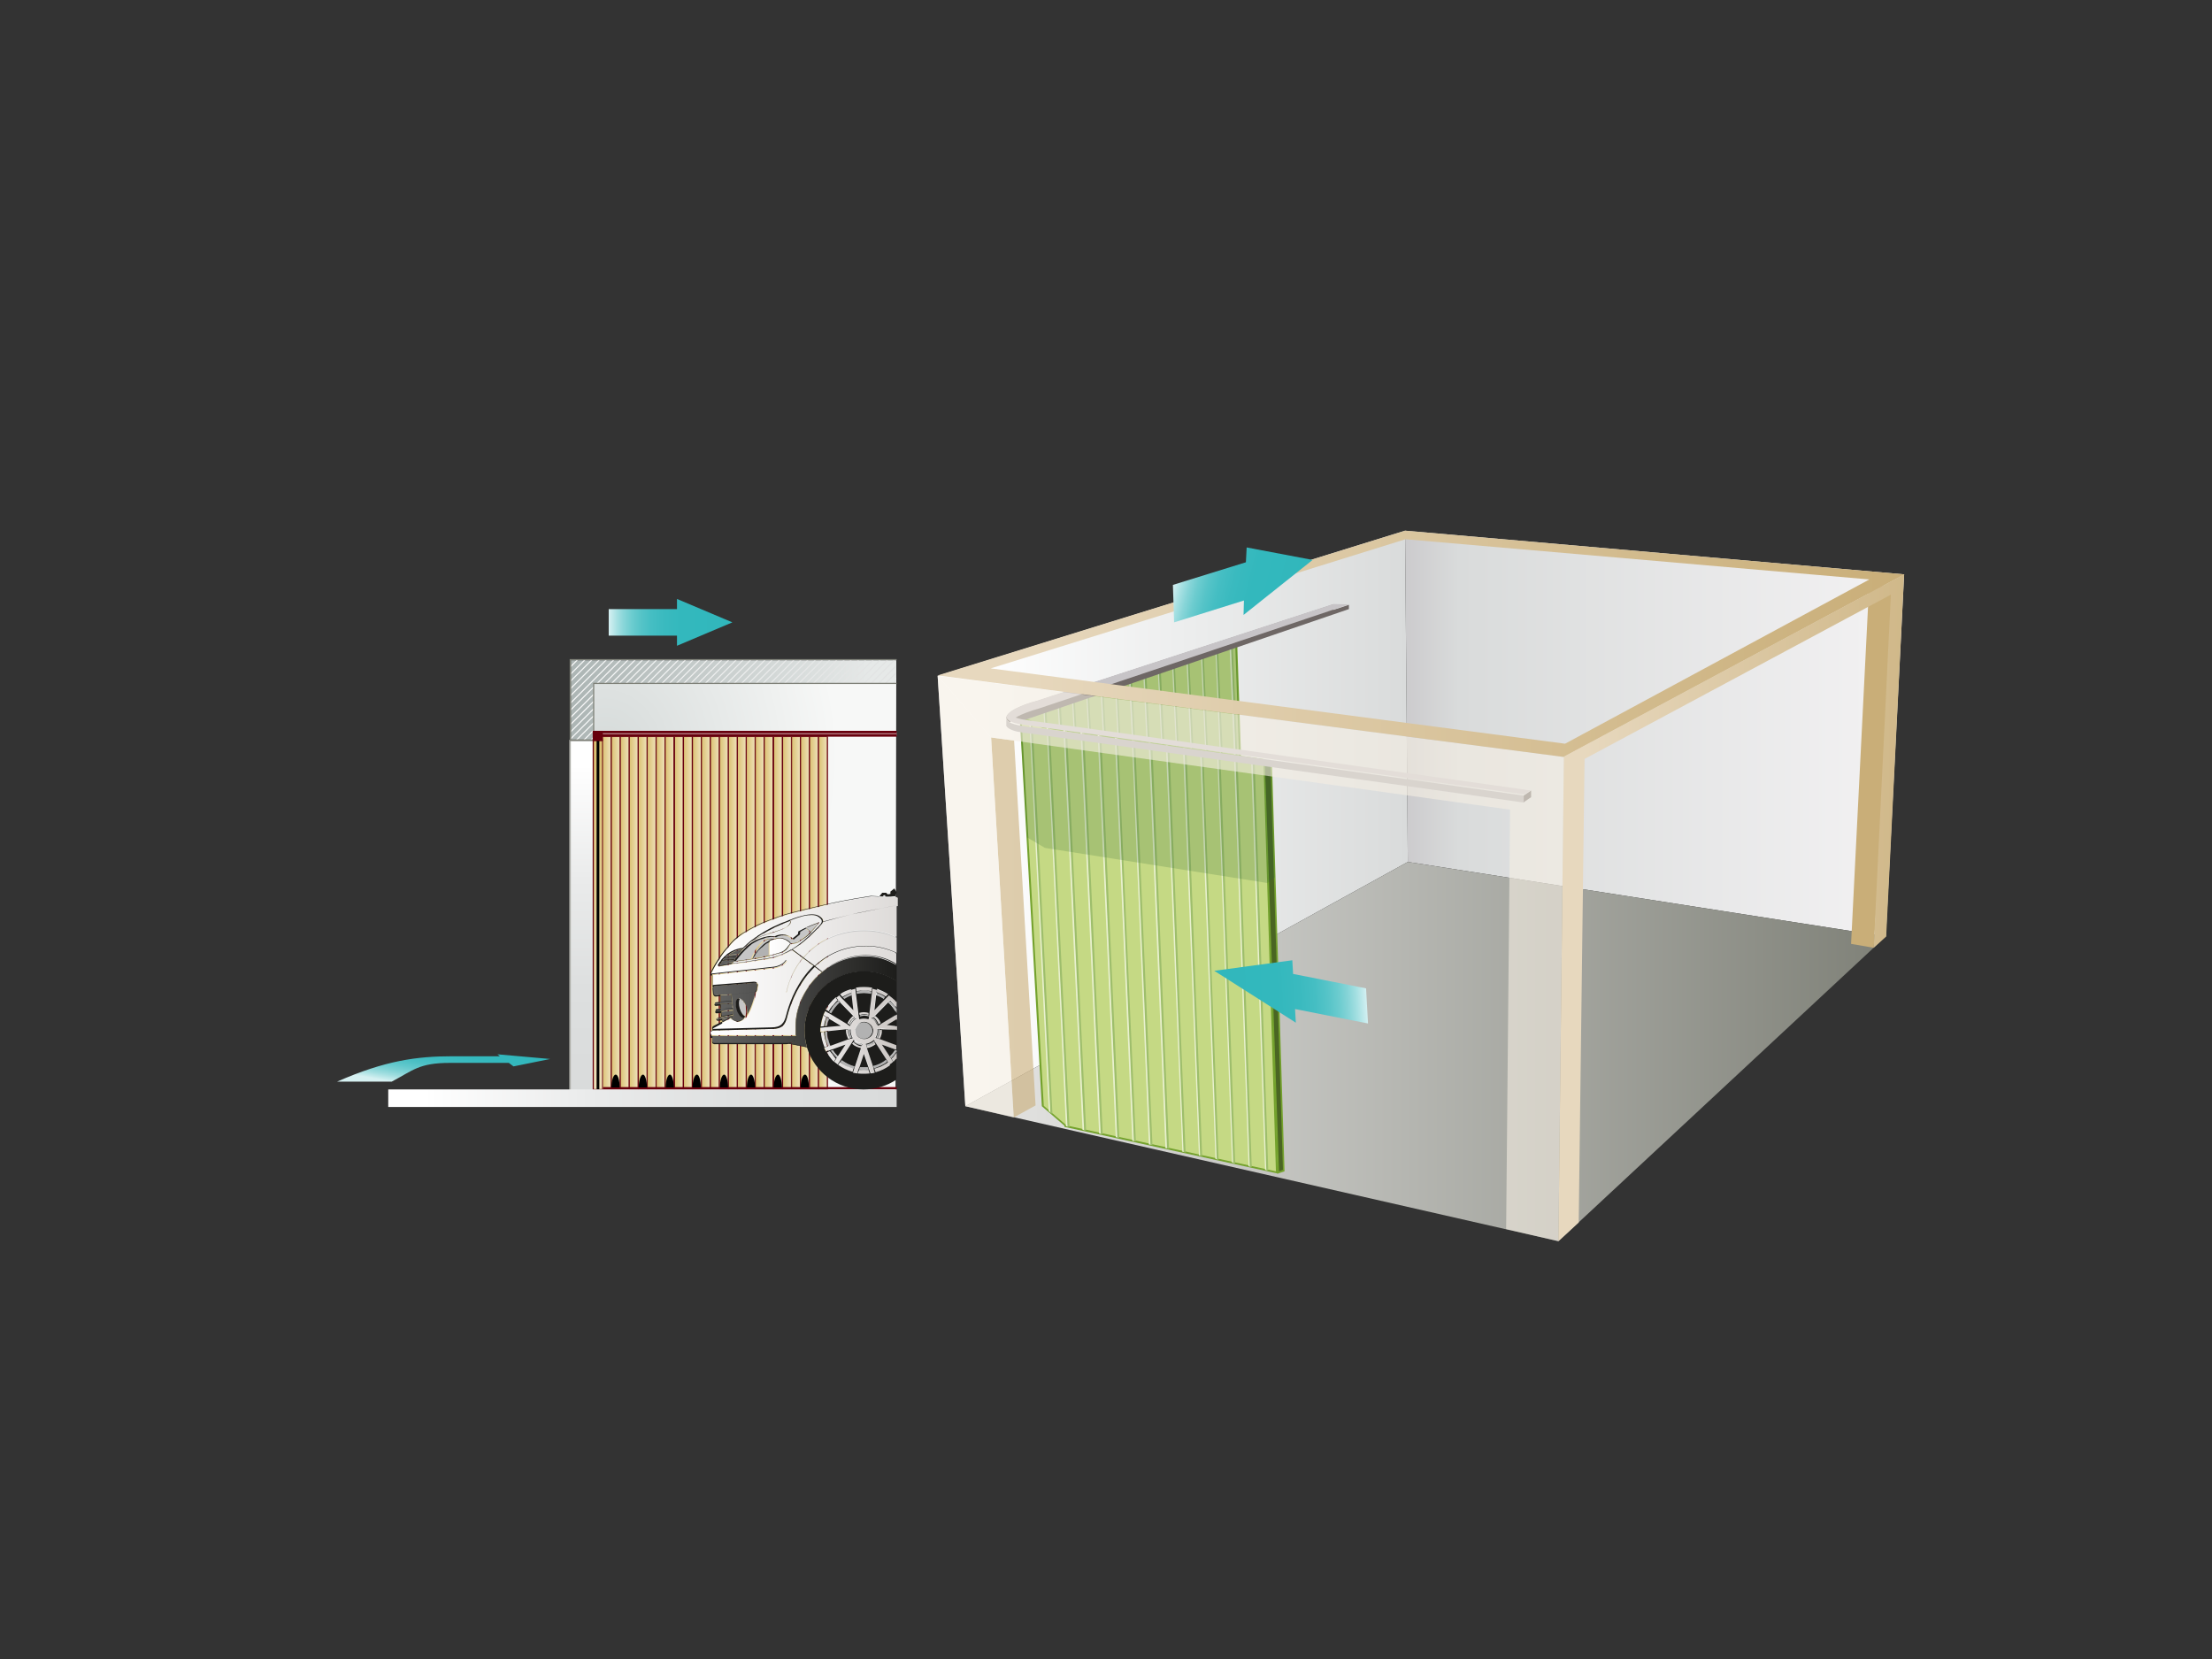 <svg xmlns="http://www.w3.org/2000/svg" xmlns:xlink="http://www.w3.org/1999/xlink" id="Calque_1" x="0px" y="0px" viewBox="0 0 566.9 425.2" style="enable-background:new 0 0 566.9 425.2;" xml:space="preserve">
<rect x="0" y="0" width="566.9" height="425.2" fill="#333333" stroke="none"/>
<style type="text/css">
	
		.st0{clip-path:url(#SVGID_00000100373939240924372340000002655825643506918057_);fill:url(#SVGID_00000095303073252892404940000000131612414661783174_);}
	.st1{fill:none;}
	.st2{fill:url(#SVGID_00000020385751325586029590000005136937269413565348_);}
	.st3{fill:#B0B1AB;}
	.st4{fill:url(#SVGID_00000006676208646219913910000010873710265263902642_);}
	
		.st5{clip-path:url(#SVGID_00000083810951763940259260000005499023938173853342_);fill:url(#SVGID_00000114775466826067733710000009630580960620179101_);}
	.st6{fill:#7F8178;}
	.st7{fill:#B38086;}
	.st8{fill:#68000D;}
	.st9{fill:url(#SVGID_00000012473446064891298380000011496505774570767754_);}
	.st10{fill:url(#SVGID_00000126300729572880556780000003175101419524920745_);}
	.st11{fill:url(#SVGID_00000053502935295281425790000000741752169809817224_);}
	.st12{fill:url(#SVGID_00000081637367892195493330000009105184013217045398_);}
	.st13{fill:url(#SVGID_00000119116051676435203620000008763237169179680421_);}
	.st14{fill:url(#SVGID_00000104674415523788651370000009714135121248843943_);}
	.st15{fill:url(#SVGID_00000126295426942667289400000003460373691174179480_);}
	.st16{fill:url(#SVGID_00000163050142403077867370000014794599038288260995_);}
	.st17{fill:url(#SVGID_00000137838876566529596420000007180505390759495588_);}
	.st18{fill:url(#SVGID_00000045611834889611844220000005761131522304116881_);}
	.st19{fill:url(#SVGID_00000106845949905209196040000013428185749296855211_);}
	.st20{fill:url(#SVGID_00000126311410733448383070000006044827763619345836_);}
	.st21{fill:url(#SVGID_00000166671307751852359670000012093423892542169786_);}
	.st22{fill:url(#SVGID_00000012470683850019417640000006968823692456957103_);}
	.st23{fill:url(#SVGID_00000174584070209238481320000001097620292565912491_);}
	.st24{fill:url(#SVGID_00000018199845708395117020000012929839486895430291_);}
	.st25{fill:url(#SVGID_00000173162906393013978620000004878456029317356475_);}
	.st26{fill:url(#SVGID_00000160891375779925961750000003321864058039739299_);}
	.st27{fill:url(#SVGID_00000117663670428993898670000000943783267900650632_);}
	.st28{fill:url(#SVGID_00000164515442254698685650000007552468842371332761_);}
	.st29{fill:url(#SVGID_00000121989110190194840010000007510202594458444935_);}
	.st30{fill:url(#SVGID_00000108295314759281853440000000801726546484767876_);}
	.st31{fill:url(#SVGID_00000073685030600911483800000004364436073082516634_);}
	.st32{fill:url(#SVGID_00000105404704013700710220000001995016218441774779_);}
	.st33{fill:url(#SVGID_00000165928990562833423030000016271468687240670352_);}
	.st34{fill:url(#SVGID_00000154422658733467783790000003973983898220293273_);}
	.st35{fill:url(#SVGID_00000124863790828155476580000007492985791736763280_);}
	.st36{fill:url(#SVGID_00000090281144709486850920000010959345119869336238_);}
	.st37{fill:#EDEDED;}
	.st38{fill:url(#SVGID_00000158737588497177977080000011346478229206064034_);}
	.st39{fill:#C6C6C6;}
	.st40{fill:url(#SVGID_00000041264009481991168700000008402131583424264579_);}
	.st41{fill:#B2B2B2;}
	.st42{fill:#1D1D1B;}
	.st43{fill:url(#SVGID_00000058547671721019426170000009458148165462942644_);}
	.st44{fill:url(#SVGID_00000017511057081328481410000010752891236767873200_);}
	.st45{fill:url(#SVGID_00000004522119513039135140000009000981768726683313_);}
	.st46{fill:url(#SVGID_00000093159039106896686940000013042910075360425917_);}
	.st47{fill:url(#SVGID_00000138563738740131085660000009412238655995346866_);}
	.st48{opacity:0.6;}
	.st49{fill:#C9AE78;}
	.st50{opacity:0.6;fill:#F5EEE2;}
	.st51{fill:#C5D984;}
	.st52{fill:#74A22D;}
	.st53{clip-path:url(#SVGID_00000152981578069370916220000015787666047563131778_);}
	.st54{fill:#E8F0CE;}
	.st55{fill:#9EBE6C;}
	.st56{opacity:0.2;fill:#306432;}
	.st57{fill:#4A6523;}
	.st58{clip-path:url(#SVGID_00000098925501316385887090000014967712181284388770_);}
	.st59{fill:#AEACB0;}
	.st60{fill:#6E6765;}
	.st61{fill:#C7C4C7;}
	.st62{fill:#F5EEE2;}
	.st63{fill:url(#SVGID_00000078045826476452608680000005862612383385327531_);}
	.st64{fill:url(#SVGID_00000138547331215387003310000006107831429815541675_);}
	.st65{fill:url(#SVGID_00000136408928359979683430000006917603500733803690_);}
	.st66{fill:url(#SVGID_00000072250823377334573330000006443398692237540015_);}
</style>
<g>
	<g>
		<defs>
			<polygon id="SVGID_1_" points="151.4,173.7 229.7,173.7 229.5,279.9 151.4,279.9    "></polygon>
		</defs>
		<clipPath id="SVGID_00000070835904282116089770000006587727301016402821_">
			<use xlink:href="#SVGID_1_" style="overflow:visible;"></use>
		</clipPath>
		
			<radialGradient id="SVGID_00000076563746900796452820000011382306084365056686_" cx="172.598" cy="187.012" r="71.299" gradientTransform="matrix(1.047 0 0 1.217 -25.605 -33.516)" gradientUnits="userSpaceOnUse">
			<stop offset="0" style="stop-color:#D5DAD9"></stop>
			<stop offset="0.801" style="stop-color:#F7F8F7"></stop>
		</radialGradient>
		
			<rect x="80.5" y="107.3" style="clip-path:url(#SVGID_00000070835904282116089770000006587727301016402821_);fill:url(#SVGID_00000076563746900796452820000011382306084365056686_);" width="149.3" height="173.6"></rect>
	</g>
	<polygon class="st1" points="151.4,173.7 229.7,173.7 229.5,279.9 151.4,279.9  "></polygon>
	<g>
		<g>
			
				<linearGradient id="SVGID_00000172440145682557309730000011435924825313441452_" gradientUnits="userSpaceOnUse" x1="276.731" y1="271.346" x2="367.126" y2="271.346" gradientTransform="matrix(0 1 -1 0 420.419 -86.956)">
				<stop offset="7.302859e-02" style="stop-color:#FFFFFF"></stop>
				<stop offset="8.312238e-02" style="stop-color:#FEFEFE"></stop>
				<stop offset="0.395" style="stop-color:#EAEBEB"></stop>
				<stop offset="0.703" style="stop-color:#DDDFDF"></stop>
				<stop offset="1" style="stop-color:#D9DBDB"></stop>
			</linearGradient>
			
				<rect x="146.1" y="189.8" style="fill:url(#SVGID_00000172440145682557309730000011435924825313441452_);" width="6" height="90.4"></rect>
			<path class="st3" d="M152.2,280.3h-6.3v-90.7h6.3V280.3z M146.3,280h5.6v-90.1h-5.6V280z"></path>
		</g>
		<g>
			
				<linearGradient id="SVGID_00000148630889845198499760000005941723174815943814_" gradientUnits="userSpaceOnUse" x1="146.088" y1="179.472" x2="229.678" y2="179.472">
				<stop offset="0" style="stop-color:#ACB5B4"></stop>
				<stop offset="0.927" style="stop-color:#E6E9E8"></stop>
			</linearGradient>
			<polygon style="fill:url(#SVGID_00000148630889845198499760000005941723174815943814_);" points="229.7,169.2 152.1,169.2      146.1,169.2 146.1,175.1 146.1,189.8 152.1,189.8 152.1,175.1 229.7,175.1    "></polygon>
			<g>
				<defs>
					<polygon id="SVGID_00000155118779942421644100000008555233619842727599_" points="229.7,169.2 146.1,169.2 146.1,189.8        152.1,189.8 152.1,175.1 229.7,175.1      "></polygon>
				</defs>
				<clipPath id="SVGID_00000092413868948822291960000015274572854263784373_">
					<use xlink:href="#SVGID_00000155118779942421644100000008555233619842727599_" style="overflow:visible;"></use>
				</clipPath>
				
					<linearGradient id="SVGID_00000167372825233194626350000012773138863206463374_" gradientUnits="userSpaceOnUse" x1="119.391" y1="173.098" x2="251.809" y2="173.098">
					<stop offset="0" style="stop-color:#FFFFFF"></stop>
					<stop offset="7.302859e-02" style="stop-color:#FFFFFF"></stop>
					<stop offset="1" style="stop-color:#D9DBDB"></stop>
				</linearGradient>
				
					<path style="clip-path:url(#SVGID_00000092413868948822291960000015274572854263784373_);fill:url(#SVGID_00000167372825233194626350000012773138863206463374_);" d="      M188.8,154l-38,38l0.2,0.2l38-38L188.8,154z M183.2,154l-38,38l0.2,0.2l38-38L183.2,154z M186.9,154l-38,38l0.2,0.2l38-38      L186.9,154z M181.4,154l-38,38l0.2,0.2l38-38L181.4,154z M185.1,154l-38,38l0.2,0.2l38-38L185.1,154z M190.6,154l-38,38l0.2,0.2      l38-38L190.6,154z M199.9,154l-38,38l0.2,0.2l38-38L199.9,154z M201.7,154l-38,38l0.2,0.2l38-38L201.7,154z M198,154l-38,38      l0.2,0.2l38-38L198,154z M192.5,154l-38,38l0.2,0.2l38-38L192.5,154z M194.3,154l-38,38l0.2,0.2l38-38L194.3,154z M196.2,154      l-38,38l0.2,0.2l38-38L196.2,154z M157.4,154l-38,38l0.2,0.2l38-38L157.4,154z M162.9,154l-38,38l0.2,0.2l38-38L162.9,154z       M164.8,154l-38,38l0.2,0.2l38-38L164.8,154z M161.1,154l-38,38l0.2,0.2l38-38L161.1,154z M159.2,154l-38,38l0.2,0.2l38-38      L159.2,154z M166.6,154l-38,38l0.2,0.2l38-38L166.6,154z M203.6,154l-38,38l0.2,0.2l38-38L203.6,154z M177.7,154l-38,38l0.2,0.2      l38-38L177.7,154z M174,154l-38,38l0.2,0.2l38-38L174,154z M175.9,154l-38,38l0.2,0.2l38-38L175.9,154z M179.6,154l-38,38      l0.2,0.2l38-38L179.6,154z M170.3,154l-38,38l0.2,0.2l38-38L170.3,154z M168.5,154l-38,38l0.2,0.2l38-38L168.5,154z M172.2,154      l-38,38l0.2,0.2l38-38L172.2,154z M222,154l-38,38l0.2,0.2l38-38L222,154z M242.4,154l-38,38l0.2,0.2l38-38L242.4,154z       M231.3,154l-38,38l0.2,0.2l38-38L231.3,154z M240.5,154l-38,38l0.2,0.2l38-38L240.5,154z M236.8,154l-38,38l0.2,0.2l38-38      L236.8,154z M235,154l-38,38l0.2,0.2l38-38L235,154z M233.1,154l-38,38l0.2,0.2l38-38L233.1,154z M238.7,154l-38,38l0.2,0.2      l38-38L238.7,154z M251.6,154l-38,38l0.2,0.2l38-38L251.6,154z M249.8,154l-38,38l0.2,0.2l38-38L249.8,154z M244.2,154l-38,38      l0.2,0.2l38-38L244.2,154z M247.9,154l-38,38l0.2,0.2l38-38L247.9,154z M246.1,154l-38,38l0.2,0.2l38-38L246.1,154z M212.8,154      l-38,38l0.2,0.2l38-38L212.8,154z M211,154l-38,38l0.2,0.2l38-38L211,154z M205.4,154l-38,38l0.2,0.2l38-38L205.4,154z       M214.7,154l-38,38l0.2,0.2l38-38L214.7,154z M209.1,154l-38,38l0.2,0.2l38-38L209.1,154z M216.5,154l-38,38l0.2,0.2l38-38      L216.5,154z M207.3,154l-38,38l0.2,0.2l38-38L207.3,154z M218.4,154l-38,38l0.2,0.2l38-38L218.4,154z M225.7,154l-38,38l0.2,0.2      l38-38L225.7,154z M229.4,154l-38,38l0.2,0.2l38-38L229.4,154z M227.6,154l-38,38l0.2,0.2l38-38L227.6,154z M220.2,154l-38,38      l0.2,0.2l38-38L220.2,154z M223.9,154l-38,38l0.2,0.2l38-38L223.9,154z"></path>
			</g>
			<path class="st6" d="M229.7,175.3h-77.4v14.6h-6.3v-21h83.8v0.3h-83.4v20.3h5.6V175h77.8V175.3z"></path>
		</g>
		<g>
			<rect x="152.2" y="187.6" class="st7" width="77.6" height="1"></rect>
			<path class="st8" d="M229.8,187.9h-77.6v-0.6h77.6V187.9z M229.8,188.8h-77.6v-0.6h77.6V188.8z"></path>
		</g>
		<g>
			<g>
				
					<linearGradient id="SVGID_00000042003618891624001890000000653735539963772859_" gradientUnits="userSpaceOnUse" x1="340.156" y1="58.023" x2="340.158" y2="55.68" gradientTransform="matrix(0 -1 1 0 98.647 574.146)">
					<stop offset="7.302859e-02" style="stop-color:#EDE0B8"></stop>
					<stop offset="1" style="stop-color:#DBC171"></stop>
				</linearGradient>
				
					<rect x="154.4" y="188.8" style="fill:url(#SVGID_00000042003618891624001890000000653735539963772859_);" width="2.3" height="90.4"></rect>
				<path class="st8" d="M156.8,279.3h-2.5v-90.6h2.5V279.3z M154.5,279.1h2v-90.2h-2V279.1z"></path>
			</g>
			<g>
				
					<linearGradient id="SVGID_00000005948074206389045080000013696740898039927205_" gradientUnits="userSpaceOnUse" x1="340.156" y1="60.332" x2="340.158" y2="57.99" gradientTransform="matrix(0 -1 1 0 98.647 574.146)">
					<stop offset="7.302859e-02" style="stop-color:#EDE0B8"></stop>
					<stop offset="1" style="stop-color:#DBC171"></stop>
				</linearGradient>
				
					<rect x="156.7" y="188.8" style="fill:url(#SVGID_00000005948074206389045080000013696740898039927205_);" width="2.3" height="90.4"></rect>
				<path class="st8" d="M159.1,279.3h-2.5v-90.6h2.5V279.3z M156.8,279.1h2v-90.2h-2V279.1z"></path>
			</g>
			<g>
				
					<linearGradient id="SVGID_00000099633768270739110700000008789414675289494697_" gradientUnits="userSpaceOnUse" x1="340.156" y1="62.641" x2="340.158" y2="60.3" gradientTransform="matrix(0 -1 1 0 98.647 574.146)">
					<stop offset="7.302859e-02" style="stop-color:#EDE0B8"></stop>
					<stop offset="1" style="stop-color:#DBC171"></stop>
				</linearGradient>
				
					<rect x="159" y="188.8" style="fill:url(#SVGID_00000099633768270739110700000008789414675289494697_);" width="2.3" height="90.4"></rect>
				<path class="st8" d="M161.4,279.3h-2.5v-90.6h2.5V279.3z M159.1,279.1h2v-90.2h-2V279.1z"></path>
			</g>
			<g>
				
					<linearGradient id="SVGID_00000134939632009118995250000002949717231451941029_" gradientUnits="userSpaceOnUse" x1="340.156" y1="64.951" x2="340.158" y2="62.609" gradientTransform="matrix(0 -1 1 0 98.647 574.146)">
					<stop offset="7.302859e-02" style="stop-color:#EDE0B8"></stop>
					<stop offset="1" style="stop-color:#DBC171"></stop>
				</linearGradient>
				
					<rect x="161.3" y="188.8" style="fill:url(#SVGID_00000134939632009118995250000002949717231451941029_);" width="2.3" height="90.4"></rect>
				<path class="st8" d="M163.7,279.3h-2.5v-90.6h2.5V279.3z M161.4,279.1h2v-90.2h-2V279.1z"></path>
			</g>
			<g>
				
					<linearGradient id="SVGID_00000115479857837579474610000006287043537646813586_" gradientUnits="userSpaceOnUse" x1="340.156" y1="67.26" x2="340.158" y2="64.919" gradientTransform="matrix(0 -1 1 0 98.647 574.146)">
					<stop offset="7.302859e-02" style="stop-color:#EDE0B8"></stop>
					<stop offset="1" style="stop-color:#DBC171"></stop>
				</linearGradient>
				
					<rect x="163.6" y="188.8" style="fill:url(#SVGID_00000115479857837579474610000006287043537646813586_);" width="2.3" height="90.4"></rect>
				<path class="st8" d="M166,279.3h-2.5v-90.6h2.5V279.3z M163.7,279.1h2v-90.2h-2V279.1z"></path>
			</g>
			<g>
				
					<linearGradient id="SVGID_00000162330143818249668820000009096880559270676392_" gradientUnits="userSpaceOnUse" x1="340.156" y1="69.57" x2="340.158" y2="67.228" gradientTransform="matrix(0 -1 1 0 98.647 574.146)">
					<stop offset="7.302859e-02" style="stop-color:#EDE0B8"></stop>
					<stop offset="1" style="stop-color:#DBC171"></stop>
				</linearGradient>
				
					<rect x="165.9" y="188.8" style="fill:url(#SVGID_00000162330143818249668820000009096880559270676392_);" width="2.3" height="90.4"></rect>
				<path class="st8" d="M168.3,279.3h-2.5v-90.6h2.5V279.3z M166,279.1h2v-90.2h-2V279.1z"></path>
			</g>
			<g>
				
					<linearGradient id="SVGID_00000145739027293190546860000017740675560794525354_" gradientUnits="userSpaceOnUse" x1="340.156" y1="71.88" x2="340.158" y2="69.537" gradientTransform="matrix(0 -1 1 0 98.647 574.146)">
					<stop offset="7.302859e-02" style="stop-color:#EDE0B8"></stop>
					<stop offset="1" style="stop-color:#DBC171"></stop>
				</linearGradient>
				
					<rect x="168.2" y="188.8" style="fill:url(#SVGID_00000145739027293190546860000017740675560794525354_);" width="2.3" height="90.4"></rect>
				<path class="st8" d="M170.6,279.3h-2.5v-90.6h2.5V279.3z M168.3,279.1h2v-90.2h-2V279.1z"></path>
			</g>
			<g>
				
					<linearGradient id="SVGID_00000055681459240814868110000008784657266207916183_" gradientUnits="userSpaceOnUse" x1="340.156" y1="74.189" x2="340.158" y2="71.847" gradientTransform="matrix(0 -1 1 0 98.647 574.146)">
					<stop offset="7.302859e-02" style="stop-color:#EDE0B8"></stop>
					<stop offset="1" style="stop-color:#DBC171"></stop>
				</linearGradient>
				
					<rect x="170.5" y="188.8" style="fill:url(#SVGID_00000055681459240814868110000008784657266207916183_);" width="2.3" height="90.4"></rect>
				<path class="st8" d="M172.9,279.3h-2.5v-90.6h2.5V279.3z M170.6,279.1h2v-90.2h-2V279.1z"></path>
			</g>
			<g>
				
					<linearGradient id="SVGID_00000047045415400288965680000015246231727866358698_" gradientUnits="userSpaceOnUse" x1="340.156" y1="76.499" x2="340.158" y2="74.156" gradientTransform="matrix(0 -1 1 0 98.647 574.146)">
					<stop offset="7.302859e-02" style="stop-color:#EDE0B8"></stop>
					<stop offset="1" style="stop-color:#DBC171"></stop>
				</linearGradient>
				
					<rect x="172.8" y="188.8" style="fill:url(#SVGID_00000047045415400288965680000015246231727866358698_);" width="2.3" height="90.4"></rect>
				<path class="st8" d="M175.2,279.3h-2.5v-90.6h2.5V279.3z M173,279.1h2v-90.2h-2V279.1z"></path>
			</g>
			<g>
				
					<linearGradient id="SVGID_00000128452031356452726970000006898202203383414943_" gradientUnits="userSpaceOnUse" x1="340.156" y1="78.809" x2="340.158" y2="76.466" gradientTransform="matrix(0 -1 1 0 98.647 574.146)">
					<stop offset="7.302859e-02" style="stop-color:#EDE0B8"></stop>
					<stop offset="1" style="stop-color:#DBC171"></stop>
				</linearGradient>
				
					<rect x="175.1" y="188.8" style="fill:url(#SVGID_00000128452031356452726970000006898202203383414943_);" width="2.3" height="90.4"></rect>
				<path class="st8" d="M177.5,279.3H175v-90.6h2.5V279.3z M175.3,279.1h2v-90.2h-2V279.1z"></path>
			</g>
			<g>
				
					<linearGradient id="SVGID_00000008129308344835423390000017496116696836641719_" gradientUnits="userSpaceOnUse" x1="340.156" y1="81.118" x2="340.158" y2="78.776" gradientTransform="matrix(0 -1 1 0 98.647 574.146)">
					<stop offset="7.302859e-02" style="stop-color:#EDE0B8"></stop>
					<stop offset="1" style="stop-color:#DBC171"></stop>
				</linearGradient>
				
					<rect x="177.5" y="188.8" style="fill:url(#SVGID_00000008129308344835423390000017496116696836641719_);" width="2.3" height="90.4"></rect>
				<path class="st8" d="M179.8,279.3h-2.5v-90.6h2.5V279.3z M177.6,279.1h2v-90.2h-2V279.1z"></path>
			</g>
			<g>
				
					<linearGradient id="SVGID_00000088102861879875192290000000279880157947199643_" gradientUnits="userSpaceOnUse" x1="340.156" y1="83.428" x2="340.158" y2="81.085" gradientTransform="matrix(0 -1 1 0 98.647 574.146)">
					<stop offset="7.302859e-02" style="stop-color:#EDE0B8"></stop>
					<stop offset="1" style="stop-color:#DBC171"></stop>
				</linearGradient>
				
					<rect x="179.8" y="188.8" style="fill:url(#SVGID_00000088102861879875192290000000279880157947199643_);" width="2.3" height="90.4"></rect>
				<path class="st8" d="M182.2,279.3h-2.5v-90.6h2.5V279.3z M179.9,279.1h2v-90.2h-2V279.1z"></path>
			</g>
			<g>
				
					<linearGradient id="SVGID_00000002373533521371347040000007643072224987831480_" gradientUnits="userSpaceOnUse" x1="340.156" y1="85.737" x2="340.158" y2="83.395" gradientTransform="matrix(0 -1 1 0 98.647 574.146)">
					<stop offset="7.302859e-02" style="stop-color:#EDE0B8"></stop>
					<stop offset="1" style="stop-color:#DBC171"></stop>
				</linearGradient>
				
					<rect x="182.1" y="188.8" style="fill:url(#SVGID_00000002373533521371347040000007643072224987831480_);" width="2.3" height="90.4"></rect>
				<path class="st8" d="M184.5,279.3H182v-90.6h2.5V279.3z M182.2,279.1h2v-90.2h-2V279.1z"></path>
			</g>
			<g>
				
					<linearGradient id="SVGID_00000062174273661024773840000005880993292527945106_" gradientUnits="userSpaceOnUse" x1="340.156" y1="88.047" x2="340.158" y2="85.705" gradientTransform="matrix(0 -1 1 0 98.647 574.146)">
					<stop offset="7.302859e-02" style="stop-color:#EDE0B8"></stop>
					<stop offset="1" style="stop-color:#DBC171"></stop>
				</linearGradient>
				
					<rect x="184.4" y="188.8" style="fill:url(#SVGID_00000062174273661024773840000005880993292527945106_);" width="2.3" height="90.4"></rect>
				<path class="st8" d="M186.8,279.3h-2.5v-90.6h2.5V279.3z M184.5,279.1h2v-90.2h-2V279.1z"></path>
			</g>
			<g>
				
					<linearGradient id="SVGID_00000127018175761397073540000001833448871768726924_" gradientUnits="userSpaceOnUse" x1="340.156" y1="90.356" x2="340.158" y2="88.014" gradientTransform="matrix(0 -1 1 0 98.647 574.146)">
					<stop offset="7.302859e-02" style="stop-color:#EDE0B8"></stop>
					<stop offset="1" style="stop-color:#DBC171"></stop>
				</linearGradient>
				
					<rect x="186.7" y="188.8" style="fill:url(#SVGID_00000127018175761397073540000001833448871768726924_);" width="2.3" height="90.4"></rect>
				<path class="st8" d="M189.1,279.3h-2.5v-90.6h2.5V279.3z M186.8,279.1h2v-90.2h-2V279.1z"></path>
			</g>
			<g>
				
					<linearGradient id="SVGID_00000008144080259669510380000007658590775680620214_" gradientUnits="userSpaceOnUse" x1="340.156" y1="92.666" x2="340.158" y2="90.324" gradientTransform="matrix(0 -1 1 0 98.647 574.146)">
					<stop offset="7.302859e-02" style="stop-color:#EDE0B8"></stop>
					<stop offset="1" style="stop-color:#DBC171"></stop>
				</linearGradient>
				
					<rect x="189" y="188.8" style="fill:url(#SVGID_00000008144080259669510380000007658590775680620214_);" width="2.3" height="90.4"></rect>
				<path class="st8" d="M191.4,279.3h-2.5v-90.6h2.5V279.3z M189.1,279.1h2v-90.2h-2V279.1z"></path>
			</g>
			<g>
				
					<linearGradient id="SVGID_00000046314446569207396160000001769350233112254392_" gradientUnits="userSpaceOnUse" x1="340.156" y1="94.975" x2="340.158" y2="92.633" gradientTransform="matrix(0 -1 1 0 98.647 574.146)">
					<stop offset="7.302859e-02" style="stop-color:#EDE0B8"></stop>
					<stop offset="1" style="stop-color:#DBC171"></stop>
				</linearGradient>
				
					<rect x="191.3" y="188.8" style="fill:url(#SVGID_00000046314446569207396160000001769350233112254392_);" width="2.3" height="90.4"></rect>
				<path class="st8" d="M193.7,279.3h-2.5v-90.6h2.5V279.3z M191.4,279.1h2v-90.2h-2V279.1z"></path>
			</g>
			<g>
				
					<linearGradient id="SVGID_00000098899079650718145800000007525336985488634278_" gradientUnits="userSpaceOnUse" x1="340.156" y1="97.283" x2="340.158" y2="94.943" gradientTransform="matrix(0 -1 1 0 98.647 574.146)">
					<stop offset="7.302859e-02" style="stop-color:#EDE0B8"></stop>
					<stop offset="1" style="stop-color:#DBC171"></stop>
				</linearGradient>
				
					<rect x="193.6" y="188.8" style="fill:url(#SVGID_00000098899079650718145800000007525336985488634278_);" width="2.3" height="90.4"></rect>
				<path class="st8" d="M196,279.3h-2.5v-90.6h2.5V279.3z M193.7,279.1h2v-90.2h-2V279.1z"></path>
			</g>
			<g>
				
					<linearGradient id="SVGID_00000181086794549569353890000007232025009525851275_" gradientUnits="userSpaceOnUse" x1="340.156" y1="99.592" x2="340.158" y2="97.252" gradientTransform="matrix(0 -1 1 0 98.647 574.146)">
					<stop offset="7.302859e-02" style="stop-color:#EDE0B8"></stop>
					<stop offset="1" style="stop-color:#DBC171"></stop>
				</linearGradient>
				
					<rect x="195.9" y="188.8" style="fill:url(#SVGID_00000181086794549569353890000007232025009525851275_);" width="2.3" height="90.4"></rect>
				<path class="st8" d="M198.3,279.3h-2.5v-90.6h2.5V279.3z M196,279.1h2v-90.2h-2V279.1z"></path>
			</g>
			<g>
				
					<linearGradient id="SVGID_00000120520502366593627950000004392508657390132117_" gradientUnits="userSpaceOnUse" x1="340.156" y1="101.904" x2="340.158" y2="99.562" gradientTransform="matrix(0 -1 1 0 98.647 574.146)">
					<stop offset="7.302859e-02" style="stop-color:#EDE0B8"></stop>
					<stop offset="1" style="stop-color:#DBC171"></stop>
				</linearGradient>
				
					<rect x="198.2" y="188.8" style="fill:url(#SVGID_00000120520502366593627950000004392508657390132117_);" width="2.3" height="90.4"></rect>
				<path class="st8" d="M200.6,279.3h-2.5v-90.6h2.5V279.3z M198.4,279.1h2v-90.2h-2V279.1z"></path>
			</g>
			<g>
				
					<linearGradient id="SVGID_00000166665156787714684980000015204111094311397772_" gradientUnits="userSpaceOnUse" x1="340.156" y1="104.214" x2="340.158" y2="101.871" gradientTransform="matrix(0 -1 1 0 98.647 574.146)">
					<stop offset="7.302859e-02" style="stop-color:#EDE0B8"></stop>
					<stop offset="1" style="stop-color:#DBC171"></stop>
				</linearGradient>
				
					<rect x="200.6" y="188.8" style="fill:url(#SVGID_00000166665156787714684980000015204111094311397772_);" width="2.3" height="90.4"></rect>
				<path class="st8" d="M202.9,279.3h-2.5v-90.6h2.5V279.3z M200.7,279.1h2v-90.2h-2V279.1z"></path>
			</g>
			<g>
				
					<linearGradient id="SVGID_00000115484414115679587680000015852544617027981225_" gradientUnits="userSpaceOnUse" x1="340.156" y1="106.523" x2="340.158" y2="104.181" gradientTransform="matrix(0 -1 1 0 98.647 574.146)">
					<stop offset="7.302859e-02" style="stop-color:#EDE0B8"></stop>
					<stop offset="1" style="stop-color:#DBC171"></stop>
				</linearGradient>
				
					<rect x="202.9" y="188.8" style="fill:url(#SVGID_00000115484414115679587680000015852544617027981225_);" width="2.3" height="90.4"></rect>
				<path class="st8" d="M205.3,279.3h-2.5v-90.6h2.5V279.3z M203,279.1h2v-90.2h-2V279.1z"></path>
			</g>
			<g>
				
					<linearGradient id="SVGID_00000074410506034773314540000014558978342957494663_" gradientUnits="userSpaceOnUse" x1="340.156" y1="108.833" x2="340.158" y2="106.49" gradientTransform="matrix(0 -1 1 0 98.647 574.146)">
					<stop offset="7.302859e-02" style="stop-color:#EDE0B8"></stop>
					<stop offset="1" style="stop-color:#DBC171"></stop>
				</linearGradient>
				
					<rect x="205.2" y="188.8" style="fill:url(#SVGID_00000074410506034773314540000014558978342957494663_);" width="2.3" height="90.4"></rect>
				<path class="st8" d="M207.6,279.3h-2.5v-90.6h2.5V279.3z M205.3,279.1h2v-90.2h-2V279.1z"></path>
			</g>
			<g>
				
					<linearGradient id="SVGID_00000072272817995899810220000003405753074672475530_" gradientUnits="userSpaceOnUse" x1="340.156" y1="111.143" x2="340.158" y2="108.8" gradientTransform="matrix(0 -1 1 0 98.647 574.146)">
					<stop offset="7.302859e-02" style="stop-color:#EDE0B8"></stop>
					<stop offset="1" style="stop-color:#DBC171"></stop>
				</linearGradient>
				
					<rect x="207.5" y="188.8" style="fill:url(#SVGID_00000072272817995899810220000003405753074672475530_);" width="2.3" height="90.4"></rect>
				<path class="st8" d="M209.9,279.3h-2.5v-90.6h2.5V279.3z M207.6,279.1h2v-90.2h-2V279.1z"></path>
			</g>
			<g>
				
					<linearGradient id="SVGID_00000080918868757005107740000016698959988291465136_" gradientUnits="userSpaceOnUse" x1="340.156" y1="113.452" x2="340.158" y2="111.11" gradientTransform="matrix(0 -1 1 0 98.647 574.146)">
					<stop offset="7.302859e-02" style="stop-color:#EDE0B8"></stop>
					<stop offset="1" style="stop-color:#DBC171"></stop>
				</linearGradient>
				
					<rect x="209.8" y="188.8" style="fill:url(#SVGID_00000080918868757005107740000016698959988291465136_);" width="2.3" height="90.4"></rect>
				<path class="st8" d="M212.2,279.3h-2.5v-90.6h2.5V279.3z M209.9,279.1h2v-90.2h-2V279.1z"></path>
			</g>
		</g>
		<g>
			<path class="st8" d="M229.8,279.2h-77.6v-0.6h77.6V279.2z"></path>
		</g>
		<g>
			<g>
				
					<linearGradient id="SVGID_00000088098567426756887960000004041533562778097039_" gradientUnits="userSpaceOnUse" x1="153.212" y1="279.218" x2="153.28" y2="189.774">
					<stop offset="7.302859e-02" style="stop-color:#EDE0B8"></stop>
					<stop offset="1" style="stop-color:#DBC171"></stop>
				</linearGradient>
				
					<rect x="152.1" y="189.8" style="fill:url(#SVGID_00000088098567426756887960000004041533562778097039_);" width="2.4" height="89.4"></rect>
				<path class="st8" d="M154.5,279.3h-2.6v-89.7h2.6V279.3z M152.2,279.1h2.1v-89.2h-2.1V279.1z"></path>
			</g>
			<rect x="152.9" y="189.8" width="0.7" height="89.4"></rect>
		</g>
		
			<linearGradient id="SVGID_00000108298903150586766380000011841421192465953443_" gradientUnits="userSpaceOnUse" x1="99.518" y1="281.452" x2="229.802" y2="281.452">
			<stop offset="7.302859e-02" style="stop-color:#FFFFFF"></stop>
			<stop offset="8.312238e-02" style="stop-color:#FEFEFE"></stop>
			<stop offset="0.395" style="stop-color:#EAEBEB"></stop>
			<stop offset="0.703" style="stop-color:#DDDFDF"></stop>
			<stop offset="1" style="stop-color:#D9DBDB"></stop>
		</linearGradient>
		
			<rect x="99.5" y="279.2" style="fill:url(#SVGID_00000108298903150586766380000011841421192465953443_);" width="130.3" height="4.5"></rect>
		<g>
			
				<linearGradient id="SVGID_00000149359831433236574130000014972531819413500350_" gradientUnits="userSpaceOnUse" x1="182.092" y1="247.51" x2="229.802" y2="247.51">
				<stop offset="0" style="stop-color:#FFFFFF"></stop>
				<stop offset="1" style="stop-color:#DEDBD9"></stop>
			</linearGradient>
			<path style="fill:url(#SVGID_00000149359831433236574130000014972531819413500350_);" d="M229.7,229.9c-0.1,0-0.2,0-0.3,0l-0.1,0     l0,0c-0.6,0-1.1,0.1-1.7,0.1c-1.2,0-2.6-0.1-4.2-0.2c-5.7,0.9-9.1,1.5-14.7,2.9c-0.8,0.2-1.4,0.3-2.1,0.5c-2.4,0.6-4.4,1-7.2,2     l-0.5,0.2c-2.5,0.9-4.1,1.5-6.6,2.9c-0.2,0.1-0.4,0.2-0.5,0.3c-1.1,0.6-1.8,1-2.9,1.9c-1,0.8-1.4,1.4-2.2,2.3l-0.2,0.2     c-1.4,1.6-2,2.7-3.1,4.4c-0.5,0.9-0.8,1.4-1.2,2.3h0.5l15.4-1.7c0,0,2.5-0.1,3.5-1.8l0.1,0.1c-1,1.7-3.5,1.9-3.6,1.9l-15.4,1.7     v2.8l0.2,0c0.1,0,0.2-0.1,0.3-0.1l10.1-0.8c0.1,0,0.1,0,0.2,0c0.3,0,0.5,0.1,0.7,0.3c0.1,0.1,0.1,0.3,0.1,0.5     c0,0-0.1,0.7-0.2,1.2c-0.1,0.2-0.2,0.4-0.3,0.5l0,0c-0.3,1.7-1.1,4.4-2.3,6.1c0,0,0,0,0,0l0,0c-0.1,0.1-0.1,0.2-0.2,0.3l0,0l0,0     c-0.1,0.1-0.1,0.2-0.2,0.2l0,0l-0.1,0c-0.4,0.4-0.8,0.7-1.3,0.9c0,0,0,0,0,0c-0.2,0-0.3,0.1-0.5,0.1c-0.2,0-0.3,0-0.5-0.1     c-0.3-0.1-1.1-0.5-1.4-0.8l-3.8,1.9c-0.1,0.1-0.2,0.1-0.2,0.1c-0.5,0.3-0.6,0.4-0.6,0.9l15.2-0.4c2.5,0,3.3-1.1,3.8-3.2     c0.6-2.3,2.1-6.8,5.5-11c0.4-0.4,0.9-1,1.5-1.6l-2.9-2.1c-2,2.4-3.5,5.4-4.2,8.7l-0.1,0c0.8-3.4,2.2-6.4,4.2-8.8l-2.7-2     c-1.3,0.8-2.6,1.3-4,1.8c-1.2,0.4-2.4,0.6-3.6,0.7c-0.4,0.1-0.8,0.1-1.2,0.2c-2.3,0.4-4.5,0.7-6.6,0.9c0,0-1.6,0.5-3.4,0.6     l-0.1,0l0-0.1c0.1-0.3,0.3-0.5,0.5-0.8l0-0.1l0.1,0c0.2-0.2,0.3-0.5,0.5-0.7v0h0c0.2-0.2,0.4-0.4,0.6-0.6l0-0.1l0.1,0     c0.3-0.3,0.5-0.5,0.8-0.7l0,0h0c1.1-0.8,2.4-1.3,3.9-1.5h0c0.6-0.6,1.3-1.2,2-1.8l0,0c0.3-0.3,0.7-0.5,1.1-0.8     c0.2-0.2,0.5-0.4,0.7-0.5c0.5-0.3,1-0.7,1.6-1c0.2-0.1,0.5-0.3,0.7-0.4c0.5-0.3,1.1-0.6,1.7-0.9c0.3-0.1,0.6-0.3,0.9-0.4     c0.5-0.2,1.1-0.5,1.6-0.7c0.4-0.2,0.9-0.4,1.3-0.5c0.2-0.1,0.4-0.1,0.5-0.2l0.1,0l0,0c0.6-0.2,1.2-0.5,1.9-0.7     c2.6-0.8,4.5-0.9,5.5-0.2c0.6,0.4,0.8,0.7,0.9,1.1c0,0.1,0,0.2,0,0.3c2.5-0.7,5-1.4,7.5-1.9c2.4-0.6,4.9-1,7.4-1.5     c1.4-0.3,2.7-0.5,4.1-0.8v-2.1C229.8,229.9,229.7,229.9,229.7,229.9z M216.1,239.2c-4.2,1-7.7,3.3-10.2,6.3l2.9,2.1     c2.4-2.3,6.7-5.1,13.2-5.1c2.6,0,5.3,0.7,7.8,1.8v-4C225.8,238.5,220.9,238,216.1,239.2z M218.4,234.4c-2.5,0.6-5,1.2-7.5,2     c-0.2,0.4-0.6,0.9-1.2,1.5c-0.1,0.1-0.3,0.3-0.4,0.4c-2.1,2.2-4.1,3.9-6.2,5.1l2.7,2c2.6-3.1,6.1-5.3,10.3-6.4     c3.5-0.9,7.2-0.9,10.6,0c1.1,0.3,2.1,0.7,3.1,1.1v-8.1c-1.4,0.3-2.7,0.5-4.1,0.8C223.3,233.4,220.8,233.8,218.4,234.4z      M208.9,247.7l1.8,1.4c3.2-2.7,7.1-4.2,11.2-4.2c2.8,0,5.4,0.8,7.8,2.2v-2.7c-2.5-1.2-5.2-1.8-7.8-1.8     C215.6,242.6,211.3,245.5,208.9,247.7z M207.3,249.4c-3.4,4.2-4.9,8.7-5.5,11c-0.5,2.2-1.3,3.3-3.9,3.3l-15.2,0.4l0,0h-0.1     c-0.3,0-0.4,0.1-0.4,0.1c-0.1,0.3-0.1,0.7,0,1c0.1,0.1,0.1,0.1,0.2,0.1l21.5,0v-2.5c0-4.3,1.9-8.7,5.1-12.2c0.5-0.5,1-1,1.6-1.5     l-1.8-1.3C208.1,248.4,207.6,248.9,207.3,249.4z"></path>
			<path class="st37" d="M197.5,239.1c1.7-0.5,4-1.2,4.7-2c0.3-0.4,0.4-0.7,0.4-1.1c-0.2,0.1-0.4,0.1-0.6,0.2     c-0.3,0.1-0.7,0.3-1,0.4c-0.6,0.3-1.3,0.5-1.8,0.8c-0.2,0.1-0.5,0.2-0.7,0.3c-0.6,0.3-1.3,0.6-1.9,1c-0.2,0.1-0.4,0.2-0.5,0.3     c-0.6,0.3-1.1,0.7-1.7,1c-0.2,0.1-0.4,0.3-0.6,0.4c-0.2,0.2-0.4,0.3-0.6,0.5c1.1-0.6,2.1-1,3-1.3     C196.6,239.4,197,239.3,197.5,239.1z M210,235c-0.4-0.3-1.1-0.5-1.8-0.5c-1,0-2.2,0.2-3.6,0.7c-0.7,0.2-1.3,0.4-1.9,0.7     c0.1,0.4,0,0.8-0.4,1.2c-0.7,0.8-3,1.5-4.7,2.1c-0.5,0.2-1,0.3-1.3,0.4c-1.1,0.4-2.4,0.9-3.6,1.7c-0.8,0.6-1.5,1.3-2.2,2     c-1.1,1.1-2,2.4-2.8,3.7c1-0.1,2.1-0.2,3.1-0.4c0,0,0.1,0,0.1,0c1.1-0.1,2.1-0.3,3.3-0.5c0.4-0.1,0.8-0.1,1.2-0.2     c1.2-0.2,2.4-0.3,3.6-0.7c0.4-0.1,0.7-0.2,1.1-0.4c0.3-0.1,0.5-0.2,0.8-0.3c0.7-0.3,1.4-0.6,2.1-1c0.1-0.1,0.2-0.1,0.3-0.2     c2-1.2,4-2.9,6.1-5.1c0.1-0.1,0.3-0.3,0.4-0.4c0.8-0.8,1.3-1.4,1.2-1.8C210.8,235.7,210.5,235.4,210,235z M210,236.4     c-0.7,0.9-1.1,1.4-1.8,2.2c-1.3,1.3-2,1.9-3.5,2.8c-0.2,0.1-0.3,0.2-0.4,0.3l0,0l-1.6,0.3c0,0.1-0.1,0.2-0.2,0.3     c-0.1,0.1-0.2,0.1-0.2,0.2c0,0.1-0.1,0.1-0.1,0.2c-0.2,0.3-0.4,0.5-0.7,0.8c-0.6,0.6-1.1,0.7-1.9,0.9c-0.1,0-0.2,0.1-0.4,0.1     c-0.4,0.1-1.1,0.3-1.8,0.5c-0.1,0-0.2,0.1-0.3,0.1l-0.1,0v0c-1.2,0.3-2.6,0.6-4.3,0.8l0,0l0,0l-4.5,0.6l0.1-0.1     c0.6-0.9,1-1.4,1.8-2.2c0.5-0.5,0.7-0.8,1.3-1.3c0.1-0.1,0.1-0.1,0.2-0.2c0.2-0.2,0.4-0.4,0.7-0.6c0.5-0.4,0.7-0.5,1.2-0.8     c0.7-0.4,1.1-0.6,1.9-0.8c0.1,0,0.2-0.1,0.3-0.1c0.4-0.2,0.7-0.3,1.2-0.3c0.3-0.1,0.6-0.1,0.9-0.1c0.3,0,0.6,0,1,0.1     c0.5-0.3,0.9-0.4,1.5-0.5c0.2,0,0.4,0,0.5,0c1,0,1.8,0.3,2.5,1.1l1.5-1.2l0.1-0.7l0,0c1.1-0.7,1.8-1,3.1-1.5     C208.6,236.8,209.1,236.6,210,236.4l0.1-0.1L210,236.4z"></path>
			
				<linearGradient id="SVGID_00000136397493969300101820000016599921575710808475_" gradientUnits="userSpaceOnUse" x1="182.206" y1="248.821" x2="229.802" y2="248.821">
				<stop offset="0" style="stop-color:#646463"></stop>
				<stop offset="1" style="stop-color:#1D1D1B"></stop>
			</linearGradient>
			<path style="fill:url(#SVGID_00000136397493969300101820000016599921575710808475_);" d="M202.8,267.2c0.3-0.1,0.5-0.3,0.7-0.4     c0,0,0,0,0.1-0.1c0.1-0.1,0.2-0.2,0.2-0.3c0,0,0,0,0,0c0.2-0.4,0.2-0.8,0.2-0.9c0,0,0,0,0,0h-21.5c-0.1,0-0.1,0-0.2-0.1     c0,0,0,0,0,0c0,0.1,0,0.2,0,0.3c0,0.1,0.1,0.1,0.1,0.1c0,0,0,0,0.1,0c0,0,0,0,0,0c0,0,0.1,0,0.1,0.1c0,0.1,0,0.2,0,0.2     c0,0,0,0.1,0,0.1c0,0.1,0,0.2,0,0.3c0,0.2,0,0.3,0,0.4l0,0.1c0,0.1,0,0.2,0.1,0.3c0.1,0.1,0.2,0.2,0.4,0.2h18.5     c0.4,0,0.7-0.1,1-0.1C202.7,267.2,202.7,267.2,202.8,267.2z M204,262.8v2.5v0c0,0,0,0,0,0c0,0,0,0,0,0.1c0,0,0,0.1,0,0.1     c0,0,0,0.1,0,0.1c0,0.1,0,0.1,0,0.2c0,0.1-0.1,0.2-0.1,0.4c0,0.1-0.1,0.1-0.1,0.2c0,0.1-0.1,0.2-0.2,0.3c0,0-0.1,0.1-0.1,0.1     c-0.2,0.2-0.4,0.3-0.7,0.5c0,0-0.1,0-0.1,0.1c-0.1,0-0.1,0-0.2,0.1l4.3,0.9c-0.4-1.4-0.6-2.8-0.6-4.2c0-8.4,6.8-15.2,15.2-15.2     c3.1,0,6,0.9,8.4,2.5v-4.1c-2.3-1.4-4.9-2.3-7.8-2.3C211.4,244.9,204,254.4,204,262.8z M229.5,229.8L229.5,229.8     c0.1,0,0.1,0,0.2,0c0,0,0.1,0,0.1,0v-0.4L229.5,229.8z M193.6,254.3c-0.1,0-0.1,0-0.2,0l-5.9,0.5c0.1,1,0.1,1.8,0.3,3.1     c0.1,1,0.1,1.6,0.2,2.6l0,0.1l-0.7,0.3h0c0.2,0.3,1,0.7,1.3,0.8c0.2,0,0.3,0.1,0.5,0.1c0.6,0,1.2-0.3,1.7-0.9c0,0,0,0-0.1,0     c-0.6,0-1.4-0.9-1.8-2.1c-0.5-1.4-0.3-2.6,0.4-2.9c0.1,0,0.1,0,0.2,0l0,0h0h0c0.1,0,0.2,0.1,0.3,0.1c0.1,0,0.1,0,0.2,0.1     c0.1,0,0.1,0.1,0.2,0.2c0.1,0.1,0.2,0.1,0.3,0.2c0.1,0.1,0.1,0.2,0.2,0.3c0.1,0.1,0.2,0.2,0.2,0.3c0.1,0.3,0.3,0.5,0.4,0.8     c0.2,0.8,0.3,1.5,0.2,2.1C192.5,258.4,193.3,255.9,193.6,254.3z M183.4,255.1l1.2-0.1v0l2.9-0.2v0l5.9-0.5c0.2,0,0.4-0.2,0.5-0.6     c0.1-0.5,0.2-1.2,0.2-1.2c0-0.1,0-0.3-0.1-0.4c-0.1-0.1-0.2-0.1-0.3-0.2c0,0-0.1,0-0.1,0c-0.1,0-0.1,0-0.2,0c0,0-0.1,0-0.2,0     l-10.1,0.8c-0.3,0-0.5,0.3-0.5,0.6l0.1,1.3C182.8,254.8,183.1,255.1,183.4,255.1z M187.4,255.1c0-0.1,0-0.2,0-0.2l-2.7,0.2     c0,0.6,0,1.1,0,1.7l2.8-0.2C187.5,256,187.5,255.5,187.4,255.1z M187.9,260c0-0.4-0.1-0.7-0.1-1l-2.9,0.3c0,0.4,0.1,0.8,0.1,1.2     L187.9,260z M187.2,260.9l0.2-0.1h0l-2.3,0.4c0,0.2,0.1,0.5,0.1,0.8L187.2,260.9z M184.8,258.6l2.9-0.3c0-0.1,0-0.3,0-0.4     c0-0.3,0-0.5-0.1-0.7l-2.9,0.2c0,0.3,0,0.6,0.1,1C184.8,258.4,184.8,258.5,184.8,258.6z M184.6,256.8l-1.1,0.1     c-0.2,0-0.3,0.1-0.3,0.3c0,0.1,0.2,0.2,0.3,0.2l1.1-0.1l0.1,0l0,0l2.9-0.2c0-0.2,0-0.3,0-0.5l-2.8,0.2L184.6,256.8L184.6,256.8z      M183.8,259.2l1-0.1l0.1,0l0,0l2.9-0.3l0-0.3c0-0.1,0-0.1,0-0.2l-2.9,0.2l-0.1,0l-0.1,0l-1,0.1c-0.1,0-0.2,0-0.2,0.1     c-0.1,0.1-0.1,0.1-0.1,0.2C183.4,259.2,183.6,259.2,183.8,259.2z M184.1,261.2l0.9-0.1l0,0l0.1,0l2.6-0.4h0l0.2-0.1l0-0.4h0     l-2.9,0.5l0,0l0,0l-0.9,0.2c-0.2,0-0.3,0.2-0.3,0.3C183.8,261.2,183.9,261.2,184.1,261.2z M187.8,246.6L187.8,246.6     c0.1-0.2,0.3-0.4,0.4-0.6h0l-3,0.2c-0.2,0.2-0.3,0.4-0.4,0.7L187.8,246.6L187.8,246.6z M189.3,244.5     C189.3,244.4,189.3,244.4,189.3,244.5c0.4-0.4,0.7-0.8,1-1.2c0,0,0,0,0,0c-1.4,0.2-2.6,0.7-3.6,1.4L189.3,244.5L189.3,244.5z      M188.3,245.8c0.1-0.2,0.2-0.4,0.4-0.5h0l-2.9,0.2c-0.2,0.2-0.4,0.4-0.5,0.6L188.3,245.8L188.3,245.8z M188.7,245.2     c0,0,0-0.1,0.1-0.1c0.1-0.2,0.3-0.3,0.4-0.5l-2.6,0.2c-0.3,0.2-0.5,0.4-0.7,0.6L188.7,245.2L188.7,245.2z M187.5,247     c0.1-0.1,0.1-0.2,0.2-0.3h0l-3,0.2c-0.1,0.2-0.3,0.4-0.4,0.7C185.9,247.4,187.3,247,187.5,247C187.5,247,187.5,247,187.5,247z"></path>
			<path class="st39" d="M201.5,254.3l0.1,0c0.7-3.4,2.2-6.3,4.2-8.7l-0.1-0.1C203.7,247.9,202.2,250.9,201.5,254.3z M226.7,239.1     c-3.4-0.9-7.1-0.9-10.6,0c-4.2,1.1-7.7,3.3-10.3,6.4l0.1,0.1c2.6-3.1,6-5.3,10.2-6.3c4.8-1.2,9.7-0.7,13.7,1.1v-0.1     C228.8,239.8,227.8,239.4,226.7,239.1z M202.6,241.8C202.7,241.8,202.7,241.8,202.6,241.8l1.5-0.2c0.2-0.1,0.3-0.2,0.4-0.3     c1.3-0.8,2.1-1.4,3.1-2.4l-1.3-1c-0.5,0.2-1,0.5-1.6,0.9l-0.1,0.7l0,0l-1.6,1.3l0,0c-0.7-0.8-1.5-1.1-2.5-1.1c-0.2,0-0.3,0-0.5,0     c-0.6,0.1-0.9,0.2-1.5,0.5l0,0l0,0c-0.4-0.1-0.7-0.1-1-0.1c-0.3,0-0.5,0-0.9,0.1c-0.5,0.1-0.8,0.2-1.2,0.3     c-0.1,0-0.2,0.1-0.3,0.1c-0.8,0.3-1.2,0.4-1.9,0.8c-0.5,0.3-0.7,0.4-1.2,0.8c-0.3,0.2-0.5,0.4-0.7,0.6c-0.1,0.1-0.1,0.1-0.2,0.2     c-0.5,0.5-0.8,0.8-1.3,1.3c-0.7,0.8-1.1,1.3-1.7,2.1l4.3-0.6c0,0,0,0,0,0c1.7-3.9,3.5-5.7,5.5-5.1c0.6-0.2,1.1-0.3,1.6-0.3     c0.6,0,1.1,0.1,1.6,0.4C202,241.1,202.5,241.5,202.6,241.8z M208.1,238.5c0.7-0.7,1.1-1.2,1.7-2c-0.8,0.3-1.2,0.4-2,0.8     c-0.5,0.2-0.9,0.4-1.3,0.6l1.3,1C207.9,238.7,208,238.6,208.1,238.5z M193.3,244.8C193.3,244.8,193.3,244.8,193.3,244.8     c0.5-0.8,1.3-1.8,2.3-2.6c0,0,0,0,0,0c0.3-0.2,0.5-0.5,0.8-0.6c0.1-0.1,0.2-0.1,0.2-0.1c0.1-0.1,0.3-0.2,0.5-0.3     c0,0,0.1,0,0.1-0.1c0,0,0.1,0,0.1-0.1c0.2-0.1,0.5-0.2,0.7-0.3C196.3,240.4,194.7,241.7,193.3,244.8z M190.8,257.2     c0-0.1-0.1-0.1-0.1-0.2c-0.1-0.2-0.2-0.3-0.3-0.5c-0.1-0.1-0.1-0.1-0.2-0.2c-0.1-0.1-0.2-0.2-0.3-0.3c-0.1,0-0.1,0-0.2-0.1     c-0.1,0-0.2-0.1-0.3-0.1c0,0,0,0,0,0c-0.3,0.5-0.3,1.5,0,2.5c0.3,1.1,1,1.9,1.5,2c0,0,0,0,0,0c0,0,0,0,0,0     c0.1-0.1,0.1-0.2,0.2-0.3c0,0,0,0,0,0c0.2-0.5,0.1-1.4-0.1-2.2C191.1,257.7,191,257.5,190.8,257.2z"></path>
			
				<linearGradient id="SVGID_00000106127192862135718090000010920420795126226082_" gradientUnits="userSpaceOnUse" x1="197.17" y1="257.83" x2="229.802" y2="257.83">
				<stop offset="0" style="stop-color:#FFFFFF"></stop>
				<stop offset="1" style="stop-color:#CBC6C3"></stop>
			</linearGradient>
			<path style="fill:url(#SVGID_00000106127192862135718090000010920420795126226082_);" d="M214.3,271.3c-0.2-0.2-0.3-0.4-0.5-0.6     c0,0,0,0,0,0c-0.2-0.2-0.3-0.4-0.4-0.6c0,0,0,0,0,0c-0.2-0.2-0.4-0.4-0.5-0.6c0,0,0,0-0.1-0.1l-0.8,0.3l-0.1,0     c0.5,0.9,1.2,1.7,1.9,2.4L214.3,271.3C214.3,271.3,214.3,271.3,214.3,271.3z M201.4,240.9c-0.5-0.3-1-0.4-1.6-0.4     c-0.5,0-1,0.1-1.6,0.3c-0.3,0.1-0.7,0.2-1,0.4c0,0,0,0,0,0c0,0,0,0,0,0l0,0v3.8v0c0.1,0,0.1,0,0.2-0.1c0.7-0.2,1.3-0.3,1.9-0.5     c0.1,0,0.2-0.1,0.4-0.1c0.7-0.2,1.2-0.4,1.8-0.9c0.3-0.3,0.4-0.5,0.6-0.8c0-0.1,0.1-0.1,0.1-0.2c0.1-0.1,0.1-0.2,0.2-0.2     c0.2-0.1,0.3-0.2,0.2-0.4C202.4,241.5,201.9,241.2,201.4,240.9z M218.8,273.9c-0.6-0.1-1.1-0.4-1.6-0.6c-0.1,0-0.2-0.1-0.2-0.1     c-0.6-0.3-1.1-0.6-1.6-1l-0.5,0.8c1.1,0.8,2.4,1.4,3.7,1.8l0.1-0.4L218.8,273.9z M211.6,266.8c-0.1-0.2-0.1-0.5-0.2-0.7     c-0.1-0.5-0.2-1.1-0.2-1.6l-0.1,0l-0.8,0.1c0.1,1.4,0.4,2.7,0.9,4l0.8-0.3C211.9,267.7,211.7,267.2,211.6,266.8z M223.4,254     l0-0.2l0.1-0.7c-1.3-0.2-2.7-0.2-4.1,0l0.1,0.9C220.8,253.8,222.1,253.8,223.4,254z M220.8,268.1     C220.7,268.1,220.7,268.1,220.8,268.1c-0.4-0.1-0.8-0.2-1.1-0.3c0,0,0,0,0,0c-0.3-0.2-0.6-0.4-0.9-0.6c0,0,0,0,0,0l-0.3,0.4     c0.6,0.5,1.3,0.9,2.2,1.1L220.8,268.1z M224.7,254.4c0.8,0.3,1.6,0.6,2.3,1.1l0.2-0.2l0.4-0.4c-0.9-0.6-1.8-1-2.8-1.3     L224.7,254.4L224.7,254.4z M216.6,255.1c0.2-0.1,0.4-0.2,0.6-0.3c0.3-0.2,0.7-0.3,1-0.4l-0.1-0.9c-1,0.3-1.9,0.8-2.8,1.3l0.6,0.7     C216.1,255.3,216.4,255.2,216.6,255.1z M212.4,259.3c0.3-0.5,0.6-1,0.9-1.4c0.1-0.2,0.2-0.3,0.4-0.4c0.4-0.4,0.7-0.8,1.1-1.2     l-0.6-0.6c-1,0.9-1.9,2-2.5,3.2l0.3,0.2L212.4,259.3z M220.2,259.6l0.1,0.5c0,0,0,0,0.1,0c0.4-0.1,0.7-0.2,1.1-0.2     c0.4,0,0.7,0.1,1.1,0.2c0,0,0,0,0.1,0l0.1-0.5c-0.4-0.1-0.8-0.2-1.2-0.2C221,259.4,220.6,259.5,220.2,259.6z M211.3,263     c0-0.4,0.1-0.8,0.2-1.2c0.1-0.4,0.2-0.8,0.4-1.2l-0.8-0.5c-0.4,1-0.6,2-0.7,3L211.3,263L211.3,263z M216.8,263.9     c0,0.1,0,0.1,0,0.2c0,0.8,0.2,1.5,0.6,2.2l0.5-0.2c-0.1-0.1-0.1-0.3-0.2-0.4c-0.1-0.1-0.1-0.2-0.2-0.4c-0.1-0.4-0.2-0.8-0.2-1.2     c0-0.1,0-0.2,0-0.2L216.8,263.9z M225.2,265.6c-0.1,0.1-0.1,0.3-0.2,0.4l0.5,0.2c0.4-0.6,0.6-1.4,0.6-2.2c0-0.1,0-0.1,0-0.2     l-0.5,0c0,0.1,0,0.2,0,0.2c0,0.4-0.1,0.8-0.2,1.2C225.3,265.4,225.3,265.5,225.2,265.6z M217.7,262.4c0.1-0.3,0.3-0.6,0.5-0.9     c0,0,0.1-0.1,0.1-0.1c0.2-0.3,0.5-0.5,0.8-0.7c0,0,0,0,0,0l-0.3-0.4c-0.7,0.5-1.2,1.1-1.5,1.9L217.7,262.4     C217.6,262.5,217.6,262.4,217.7,262.4z M222.7,274.2c-0.2,0-0.5,0-0.7,0c-0.3,0-0.7,0-1,0c-0.2,0-0.5,0-0.7,0l-0.3,0.9     c1,0.1,2.1,0.1,3.1,0l-0.1-0.2L222.7,274.2z M223.8,260.7C223.8,260.7,223.8,260.7,223.8,260.7c0.3,0.2,0.6,0.5,0.8,0.7     c0,0.1,0.1,0.1,0.1,0.2c0.2,0.3,0.4,0.5,0.5,0.9c0,0,0,0,0,0.1l0.4-0.3c-0.3-0.8-0.9-1.4-1.5-1.9L223.8,260.7z M228.7,255.6     l-0.6,0.6c0.7,0.6,1.2,1.2,1.7,2v-1.5C229.5,256.4,229.1,256,228.7,255.6z M226.1,273.1c-0.3,0.1-0.6,0.3-0.9,0.4     c-0.4,0.2-0.8,0.3-1.2,0.4l0.3,0.9c1.3-0.4,2.6-1,3.7-1.8l-0.5-0.8C227.1,272.6,226.6,272.9,226.1,273.1z M225.8,262.3     L225.8,262.3l-0.5,0.3l0,0l0,0l0,0l-0.4,0.2l0-0.1c-0.3-0.7-0.8-1.3-1.4-1.7l-0.1,0l0,0l0.3-0.3l0,0l0,0l0.4-0.4l0,0l0,0l4.5-4.6     c-0.3-0.2-0.6-0.5-0.9-0.7l-3.7,3.8l0.4-3.5l0.1-0.7l0-0.1l0.1-0.9c-0.4-0.1-0.7-0.2-1.1-0.3l-0.8,6.4l0,0.1l0,0.1l-0.1,0.5l0,0     l0,0.1l0,0.1l-0.1,0.5l-0.1,0c-0.7-0.2-1.5-0.2-2.2,0l-0.1,0l-0.1-0.5l0-0.1l0-0.1l0,0l-0.1-0.5l0-0.1l0-0.1l-0.6-4.7l-0.1-0.7     l0,0l0-0.1l-0.1-0.9c-0.4,0.1-0.8,0.2-1.1,0.3l0.1,0.9l0.1,0.6l0.5,3.7l-2.4-2.5l-0.4-0.5l-0.1-0.1l0-0.1l-0.6-0.6h0     c-0.3,0.2-0.6,0.5-0.9,0.7l0.6,0.6l0.1,0.1l3.8,3.9l0,0l0,0l0.4,0.4l0,0l0,0l0.3,0.3l-0.1,0c-0.6,0.4-1.1,1-1.4,1.7l0,0.1l-0.1,0     l-0.1,0l-0.3-0.2l0,0l0,0l0,0l-0.4-0.3l0,0l0,0l-4.5-2.7l-0.2-0.1l-0.2-0.1l-0.6-0.4l0,0c-0.2,0.3-0.3,0.7-0.5,1.1c0,0,0,0,0,0     l0.6,0.4l0.4,0.2l0.5,0.3l3,1.8l-3.5,0.3l-0.8,0.1l-1,0.1c0,0.3,0,0.6,0,0.8c0,0.1,0,0.2,0,0.3l0.9-0.1l0.8-0.1l4.7-0.5l0.1,0     l0.1,0l0.5,0l0.1,0l0.1,0l0.5,0l0,0.1c0,0.1,0,0.2,0,0.3c0,0.7,0.2,1.3,0.5,1.8l0,0.1l-0.4,0.1l-0.1,0l0,0l-0.1,0l-0.4,0.2     l-0.1,0l-0.1,0l-4.4,1.6l-0.7,0.2l-0.1,0l-0.9,0.3c0.2,0.4,0.3,0.7,0.5,1l1.6-0.6l0.1,0l3.3-1.2l-2.9,4.4     c0.3,0.3,0.6,0.5,0.9,0.7l3.5-5.4l0,0l0,0l0.3-0.4l0,0l0,0l0-0.1l0.3-0.4l0,0c0.6,0.5,1.2,0.9,2,1l0.1,0l0,0.1l-0.1,0.4l0,0     l0,0.1l-0.2,0.5l0,0.1l0,0.1l-2,6.1c0.4,0.1,0.8,0.2,1.1,0.2l0.2-0.7l0.3-0.8l0.1-0.2l1.1-3.3l1.4,4.1l0.3,0.9     c0.4-0.1,0.8-0.1,1.1-0.2c0,0,0,0,0,0L224,274l0,0l-0.3-0.8l-1.5-4.5l0-0.1l0-0.1l-0.2-0.5l0,0l0-0.1l0,0l-0.1-0.4l0.1,0     c0.8-0.1,1.5-0.4,2-1l0,0l0,0.1l0.2,0.3l0,0.1l0,0l0.3,0.4l0,0l0,0l3.5,5.4c0.3-0.2,0.6-0.5,0.9-0.7l-2.9-4.4l3.3,1.2l0.4,0.1     v-1.2l-4.3-1.6l0,0l-0.1,0l-0.4-0.2l-0.1,0l0,0l-0.1,0l-0.4-0.1l0-0.1c0.3-0.6,0.5-1.2,0.5-1.8c0-0.1,0-0.2,0-0.3l0-0.1l0.1,0     l0.4,0l0.1,0l0.1,0h0l0.5,0l0.1,0l0.1,0l3.7,0.4V263l-2.5-0.2l2.5-1.5v-1.3L225.8,262.3L225.8,262.3z M223.2,265.5     c-0.4,0.5-1.1,0.8-1.8,0.8c-0.7,0-1.3-0.3-1.8-0.8c-0.3-0.4-0.5-0.9-0.5-1.4c0-0.2,0-0.3,0.1-0.5c0.2-0.7,0.6-1.2,1.2-1.5     c0.6-0.3,1.3-0.3,1.9,0c0.6,0.3,1.1,0.9,1.2,1.5c0,0.2,0.1,0.3,0.1,0.5C223.7,264.6,223.5,265.1,223.2,265.5z M224.1,267.1     c-0.3,0.2-0.6,0.5-0.9,0.6c0,0,0,0,0,0c-0.3,0.2-0.7,0.3-1,0.3c0,0,0,0-0.1,0l0.2,0.5c0.8-0.2,1.6-0.5,2.2-1.1L224.1,267.1     C224.2,267.1,224.2,267.1,224.1,267.1z M229.1,272.1c0.3-0.2,0.5-0.5,0.7-0.8v-1.5c-0.4,0.5-0.8,1-1.2,1.5L229.1,272.1z"></path>
			<path class="st41" d="M196.4,241.6c-0.1,0.1-0.2,0.2-0.3,0.2c-0.2,0.1-0.3,0.3-0.5,0.4c-0.1,0.1-0.2,0.2-0.3,0.3     c-0.2,0.1-0.3,0.3-0.5,0.4c-0.1,0.1-0.2,0.2-0.3,0.3c-0.1,0.1-0.3,0.3-0.4,0.4c-0.1,0.1-0.2,0.2-0.3,0.4     c-0.1,0.1-0.2,0.3-0.3,0.4c-0.1,0.1-0.2,0.2-0.2,0.4c-0.1,0.1-0.2,0.2-0.2,0.3c-0.1,0.1-0.1,0.2-0.2,0.3c0,0.1-0.1,0.2-0.1,0.2     c1.7-0.2,3.1-0.5,4.2-0.8v-3.7c0,0-0.1,0-0.1,0C196.8,241.4,196.6,241.5,196.4,241.6z M224.8,262.7l0.3-0.2l0,0     c0,0,0-0.1-0.1-0.1c-0.1-0.3-0.3-0.6-0.5-0.9c0,0,0,0,0,0c-0.2-0.3-0.5-0.5-0.7-0.7c0,0,0,0-0.1-0.1l0,0l-0.2,0.3     C224.1,261.4,224.6,262,224.8,262.7z M221.4,260.4c0.4,0,0.7,0.1,1.1,0.2l0-0.3l0,0c0,0-0.1,0-0.1,0c-0.7-0.2-1.4-0.2-2.1,0     c0,0-0.1,0-0.1,0l0,0l0,0.3C220.7,260.4,221.1,260.4,221.4,260.4z M217.8,262.4C217.8,262.5,217.7,262.5,217.8,262.4l0,0.1     l0.3,0.2c0.3-0.7,0.7-1.3,1.4-1.7l-0.2-0.2l0,0c0,0,0,0.1-0.1,0.1c-0.3,0.2-0.5,0.4-0.7,0.6c0,0.1-0.1,0.1-0.1,0.2     C218.1,261.9,217.9,262.1,217.8,262.4z M217.4,263.8L217.4,263.8c0,0.1,0,0.2,0,0.3c0,0.4,0.1,0.8,0.2,1.2c0,0.1,0.1,0.2,0.1,0.4     c0.1,0.1,0.1,0.3,0.2,0.4l0.1,0l0.3-0.1c-0.3-0.6-0.5-1.2-0.5-1.8c0-0.1,0-0.2,0-0.3L217.4,263.8z M218.8,267L218.8,267     C218.8,267,218.8,267.1,218.8,267c0.6,0.5,1.2,0.8,1.9,1c0,0,0.1,0,0.1,0l0,0l0.1-0.3c-0.7-0.1-1.4-0.4-2-0.9L218.8,267z      M222.1,268c0,0,0.1,0,0.1,0c0.7-0.1,1.3-0.4,1.9-0.9c0,0,0.1,0,0.1-0.1l0,0h0l-0.2-0.3c-0.5,0.5-1.2,0.8-2,0.9L222.1,268     L222.1,268z M224.9,266L224.9,266c0.1-0.1,0.2-0.3,0.2-0.4c0-0.1,0.1-0.2,0.1-0.3c0.1-0.4,0.2-0.8,0.2-1.2c0-0.1,0-0.2,0-0.2h0     l-0.3,0c0,0.1,0,0.2,0,0.3c0,0.6-0.2,1.3-0.5,1.8L224.9,266z M229.5,269.1c-0.4,0.6-0.8,1.1-1.3,1.6l0.3,0.5c0,0,0,0,0,0     c0.5-0.5,0.9-1,1.3-1.6v-0.4L229.5,269.1L229.5,269.1z M227.1,271.6c-1,0.8-2.1,1.3-3.3,1.6l0.2,0.6c1.2-0.3,2.4-0.9,3.4-1.7     l-0.2-0.3L227.1,271.6z M221.5,273.5C221.4,273.5,221.4,273.5,221.5,273.5C221.4,273.5,221.4,273.5,221.5,273.5     c-0.4,0-0.7,0-1.1,0l-0.2,0.6c0.8,0.1,1.6,0.1,2.4,0l-0.2-0.6C222.1,273.5,221.8,273.5,221.5,273.5z M215.4,272.2     c1,0.8,2.2,1.3,3.4,1.7l0.1-0.3l0.1-0.3c-1.2-0.3-2.3-0.8-3.3-1.6L215.4,272.2z M213.2,269.2l-0.4,0.2c0,0,0,0,0,0     c0.4,0.7,0.9,1.3,1.5,1.8c0,0,0,0,0,0.1l0.3-0.5c-0.5-0.5-0.9-1-1.3-1.6L213.2,269.2z M211.6,264.4l-0.2,0c0,1.3,0.3,2.5,0.8,3.7     l0.6-0.2c-0.5-1.1-0.8-2.3-0.8-3.6L211.6,264.4z M212.5,260.9l-0.5-0.3c-0.1,0.2-0.1,0.5-0.2,0.7c-0.1,0.3-0.1,0.6-0.2,0.9     c0,0.3-0.1,0.5-0.1,0.8l0.6-0.1C212.1,262.3,212.2,261.6,212.5,260.9z M214.3,257c-0.4,0.4-0.8,0.8-1.1,1.3     c-0.3,0.4-0.5,0.7-0.7,1.1l0.5,0.3c0.6-1.1,1.3-2.1,2.3-2.9l-0.4-0.4C214.7,256.5,214.5,256.8,214.3,257z M218.3,255.1l-0.1-0.6     c-0.8,0.3-1.5,0.6-2.2,1.1l0.4,0.4C217,255.6,217.6,255.3,218.3,255.1z M221.4,254.5c0.6,0,1.2,0.1,1.8,0.2l0.1-0.5l0-0.1     c-0.5-0.1-1.1-0.1-1.6-0.2c-0.2,0-0.4,0-0.6,0c-0.5,0-1,0.1-1.6,0.2l0.1,0.6C220.2,254.6,220.8,254.5,221.4,254.5z M226.9,255.5     c-0.7-0.4-1.4-0.8-2.2-1.1l0,0.3l0,0.4c0.7,0.2,1.3,0.5,1.9,0.9L226.9,255.5z M228,256.4l-0.2,0.2l-0.2,0.2     c0.9,0.8,1.7,1.7,2.2,2.8v-1.1C229.3,257.7,228.7,257,228,256.4z M223.1,265.4c0.3-0.4,0.5-0.8,0.5-1.3c0-0.2,0-0.3-0.1-0.5     c-0.1-0.6-0.6-1.2-1.2-1.4c-0.3-0.1-0.6-0.2-0.9-0.2c-0.3,0-0.6,0.1-0.9,0.2c-0.6,0.3-1,0.8-1.2,1.4c0,0.2-0.1,0.3-0.1,0.5     c0,0.5,0.2,0.9,0.5,1.3c0.4,0.5,1,0.8,1.7,0.8C222.1,266.2,222.7,265.9,223.1,265.4z"></path>
			<path class="st42" d="M229.5,229.7l0.3-1l-0.6-1l-1,0.8l0,0.6l-0.7,0.1l-0.4-0.4h-1l-0.8,1c-0.6,0-1.2-0.1-2-0.1     c-5.8,0.9-9.1,1.5-14.7,2.9c-0.8,0.2-1.4,0.3-2.1,0.5c-2.4,0.6-4.4,1-7.2,2l-0.5,0.2c-2.5,0.9-4.1,1.5-6.6,2.9     c-0.2,0.1-0.4,0.2-0.5,0.3c-1.1,0.6-1.8,1-2.9,2c-1,0.8-1.5,1.4-2.2,2.3l-0.2,0.2c-1.4,1.6-2,2.7-3.1,4.5     c-0.5,0.9-0.8,1.4-1.3,2.4l0,0.1h0.6v2.9l0.3,0.1c-0.1,0.1-0.3,0.3-0.2,0.5l0.1,1.3c0,0.3,0.3,0.6,0.6,0.6c0,0,0,0,0,0l1.2-0.1     c0,0.6,0,1.1,0,1.7l-1.1,0.1c-0.2,0-0.4,0.2-0.4,0.4c0,0.2,0.2,0.3,0.4,0.3c0,0,0,0,0,0l1.1-0.1c0,0.3,0,0.6,0.1,1     c0,0.1,0,0.1,0,0.2l-1,0.1c-0.1,0-0.2,0.1-0.3,0.1c-0.1,0.1-0.1,0.2-0.1,0.3c0,0.2,0.2,0.3,0.4,0.3c0,0,0,0,0,0l1-0.1     c0,0.4,0.1,0.8,0.1,1.2l-0.9,0.1c-0.2,0-0.4,0.2-0.3,0.4c0,0.2,0.2,0.3,0.4,0.3c0,0,0,0,0.1,0l0.9-0.1c0,0.2,0.1,0.5,0.1,0.8     l-1.7,0.9c-0.1,0.1-0.2,0.1-0.2,0.1c-0.6,0.3-0.7,0.4-0.7,1c-0.3,0-0.4,0.1-0.4,0.1l0,0c-0.2,0.3-0.1,0.8,0,1.1c0,0,0,0,0,0     c0,0,0,0.1,0,0.1c0,0.1,0,0.2,0,0.3c0,0.1,0.1,0.1,0.1,0.1c0,0,0,0,0.1,0c0,0,0,0,0.1,0c0,0,0,0,0.1,0c0,0,0,0.1,0,0.1     c0,0,0,0.1,0,0.1c0,0.1,0,0.2,0,0.3c0,0.2,0,0.3,0,0.5l0,0.1c0,0.1,0.1,0.2,0.1,0.3c0.1,0.1,0.2,0.1,0.2,0.1c0,0,0,0,0,0     c0.1,0,0.1,0.1,0.2,0.1c0,0,0,0,0.1,0h18.5c0.2,0,0.4-0.1,0.6-0.1l0,0l4.6,0.9l0,0c1.9,6.3,7.7,10.8,14.5,10.8     c3.1,0,6-0.9,8.4-2.5v-5.2v-0.1v-0.1c-0.2,0.3-0.5,0.5-0.7,0.8l-0.5-0.8c0.5-0.4,0.9-1,1.2-1.5v0v-0.1v-0.1v0     c-0.4,0.6-0.8,1.1-1.3,1.6c0,0,0,0,0,0l-0.3-0.5c0.5-0.5,0.9-1,1.3-1.6l0.1,0l0.2,0.1l0,0v-0.1l0,0v-0.1l-0.4-0.1l-3.3-1.2     l2.9,4.4c-0.3,0.3-0.6,0.5-0.9,0.7l-3.5-5.4l0,0l0,0l-0.3-0.4l0,0l0-0.1l-0.2-0.3l0-0.1l0,0c-0.6,0.5-1.3,0.9-2,1l-0.1,0l0.1,0.4     l0,0l0,0.1l0,0l0.2,0.5l0,0.1l0,0.1l1.5,4.5l0.2,0.7l0,0.1l0,0l0.3,0.9c0,0,0,0,0,0c-0.4,0.1-0.8,0.2-1.1,0.2l-0.3-0.9l-1.4-4.1     l-1.1,3.3l-0.1,0.2l-0.2,0.5l-0.1,0.3l-0.2,0.7c-0.4-0.1-0.8-0.1-1.1-0.2l2-6.1l0-0.1l0-0.1l0.2-0.5l0-0.1l0,0l0.1-0.4l0-0.1     l-0.1,0c-0.8-0.1-1.5-0.4-2-1l0,0l-0.3,0.4l0,0.1l0,0l0,0l-0.3,0.4l0,0l0,0l-3.5,5.4c-0.3-0.2-0.6-0.5-0.9-0.7l2.9-4.4l-3.3,1.2     l-0.1,0l-1.6,0.6c-0.2-0.3-0.4-0.7-0.5-1l0.9-0.3l0.1,0l0.7-0.2l4.4-1.6l0.1,0l0.1,0l0.4-0.2l0.1,0l0,0l0.1,0l0.4-0.1l0-0.1     c-0.3-0.6-0.5-1.2-0.5-1.8c0-0.1,0-0.2,0-0.3l0-0.1l-0.5,0l-0.1,0l-0.1,0l0,0l-0.5,0l-0.1,0l-0.1,0l-4.7,0.5l-0.8,0.1l-0.9,0.1     c0-0.1,0-0.2,0-0.3c0-0.3,0-0.6,0-0.8l1-0.1l0.8-0.1l3.5-0.3l-3-1.8l-0.5-0.3l-0.4-0.2l-0.6-0.4c0,0,0,0,0,0     c0.1-0.4,0.3-0.7,0.5-1.1l0,0l0.6,0.4l0.2,0.1l0.2,0.1l4.5,2.7l0,0l0,0l0.4,0.3l0,0l0,0l0,0l0.3,0.2l0.1,0l0.1,0l0-0.1     c0.3-0.7,0.8-1.3,1.4-1.7l0.1,0l-0.3-0.3l0,0l0,0l-0.4-0.4l0,0l0,0l-3.8-3.9l-0.1-0.1l-0.6-0.6c0.3-0.2,0.6-0.5,0.9-0.7h0     l0.6,0.7l0,0l0,0l0.6,0.6l2.4,2.5l-0.4-3.5l0-0.2l-0.1-0.6l-0.1-0.9c0.4-0.1,0.7-0.2,1.1-0.3l0.1,0.9l0,0.1l0,0l0.1,0.7l0.6,4.7     l0,0.1l0,0.1l0.1,0.5l0,0l0,0.1l0,0.1l0.1,0.5l0.1,0c0.7-0.2,1.5-0.2,2.2,0l0.1,0l0.1-0.5l0-0.1l0-0.1l0,0l0.1-0.5l0-0.1l0-0.1     l0.8-6.4c0.4,0.1,0.8,0.2,1.1,0.3l-0.1,0.9l0,0.1l-0.1,0.7l-0.4,3.5l3.7-3.8c0.3,0.2,0.6,0.5,0.9,0.7l-4.5,4.6l0,0l0,0l-0.4,0.4     l0,0l0,0l-0.3,0.3l0,0l0.1,0c0.6,0.4,1.1,1,1.4,1.7l0,0.1l0.4-0.2l0,0l0,0l0,0l0.4-0.3l0,0l0,0l4-2.4v-0.1v0v0v-0.1v0v-0.1     c-0.6-1-1.3-2-2.2-2.8l0.2-0.2l0.2-0.2c0.7,0.6,1.3,1.3,1.8,2.1v0v-0.1v-0.1v0c-0.5-0.7-1.1-1.4-1.7-2l0.6-0.6     c0.4,0.3,0.8,0.7,1.1,1.1v-0.1v-0.1v-5.1v-0.1v-0.1c-2.4-1.6-5.3-2.5-8.4-2.5c-8.4,0-15.2,6.8-15.2,15.2c0,1.4,0.2,2.8,0.6,4.2     l-4.3-0.9c0.1,0,0.1,0,0.2-0.1c0,0,0.1,0,0.1-0.1c0.1,0,0.2-0.1,0.2-0.2c0,0,0,0,0.1,0c0.1-0.1,0.3-0.1,0.4-0.3     c0,0,0.1-0.1,0.1-0.1c0.1-0.1,0.1-0.2,0.2-0.3c0-0.1,0.1-0.1,0.1-0.2c0-0.1,0.1-0.2,0.1-0.4c0-0.1,0-0.1,0-0.2c0-0.1,0-0.1,0-0.1     c0,0,0-0.1,0-0.1c0,0,0-0.1,0-0.1c0,0,0,0,0,0v0v-2.5c0-8.4,7.4-17.8,17.9-17.8c2.9,0,5.5,0.9,7.8,2.3v-0.1v-0.1     c-2.4-1.5-5.1-2.2-7.8-2.2c-4.1,0-8,1.5-11.2,4.2l-1.8-1.4c2.4-2.2,6.7-5.1,13.1-5.1c2.6,0,5.3,0.6,7.8,1.8v-0.1     c-2.5-1.2-5.2-1.8-7.8-1.8c-6.5,0-10.8,2.9-13.2,5.1l-2.9-2.1l-0.1-0.1l-2.7-2c2.1-1.2,4.1-2.9,6.2-5.1c0.1-0.1,0.3-0.3,0.4-0.4     c0.6-0.7,1.1-1.1,1.2-1.5c2.5-0.7,5-1.4,7.5-2c2.4-0.6,4.9-1,7.4-1.5c1.3-0.3,2.7-0.5,4.1-0.8V232c-1.4,0.3-2.7,0.5-4.1,0.8     c-2.4,0.5-4.9,1-7.4,1.5c-2.4,0.6-5,1.2-7.5,1.9c0-0.1,0-0.2,0-0.3c0-0.3-0.3-0.7-0.9-1.1c-1-0.7-2.9-0.6-5.5,0.2     c-0.6,0.2-1.3,0.4-1.9,0.7l0,0l-0.1,0c-0.2,0.1-0.4,0.1-0.5,0.2c-0.5,0.2-0.9,0.4-1.3,0.5c-0.6,0.2-1.1,0.5-1.6,0.7     c-0.3,0.1-0.6,0.3-0.9,0.4c-0.6,0.3-1.2,0.6-1.7,0.9c-0.2,0.1-0.5,0.3-0.7,0.4c-0.5,0.3-1.1,0.7-1.6,1c-0.2,0.2-0.5,0.4-0.7,0.5     c-0.3,0.3-0.7,0.5-1.1,0.8l0,0c-0.7,0.6-1.4,1.2-2,1.8h0c-1.5,0.2-2.8,0.7-3.9,1.5h0l0,0c-0.3,0.2-0.5,0.5-0.8,0.7l-0.1,0l0,0.1     c-0.2,0.2-0.4,0.4-0.6,0.6h0v0c-0.2,0.2-0.3,0.5-0.5,0.7l-0.1,0l0,0.1c-0.2,0.3-0.3,0.5-0.5,0.8l0,0.1l0.1,0     c1.8-0.2,3.4-0.6,3.4-0.6c2.2-0.2,4.3-0.5,6.6-0.9c0.4-0.1,0.8-0.1,1.2-0.2c1.2-0.2,2.4-0.3,3.6-0.7c1.4-0.4,2.7-1,4-1.8l2.7,2     l0.1,0.1l2.9,2.1c-0.6,0.6-1.2,1.2-1.5,1.6c-3.5,4.2-4.9,8.7-5.5,11c-0.5,2.1-1.3,3.2-3.8,3.2l-15.2,0.4c0-0.6,0.1-0.6,0.6-0.9     c0.1,0,0.2-0.1,0.2-0.1l3.8-1.9c0.2,0.3,1.1,0.7,1.4,0.8c0.2,0,0.3,0.1,0.5,0.1c0.2,0,0.3-0.1,0.5-0.1c0,0,0,0,0,0     c0.5-0.1,0.9-0.4,1.3-0.9l0.1,0l0,0c0.1-0.1,0.1-0.1,0.2-0.2l0,0l0,0c0.1-0.1,0.1-0.2,0.2-0.3l0,0c0,0,0,0,0,0     c1.2-1.7,2-4.3,2.3-6.1l0,0c0.1-0.1,0.2-0.3,0.3-0.5c0.1-0.5,0.2-1.2,0.2-1.2c0-0.2,0-0.3-0.1-0.5c-0.1-0.2-0.4-0.3-0.7-0.3     c-0.1,0-0.1,0-0.2,0l-10.1,0.8c-0.1,0-0.2,0-0.3,0.1l-0.2,0v-2.8l15.4-1.7c0,0,2.6-0.1,3.6-1.9l-0.1-0.1c-1,1.7-3.5,1.8-3.5,1.8     l-15.4,1.7h-0.5c0.4-0.9,0.7-1.4,1.2-2.3c1.1-1.8,1.7-2.8,3.1-4.4l0.2-0.2c0.8-0.9,1.2-1.5,2.2-2.3c1.1-0.9,1.8-1.3,2.9-1.9     c0.2-0.1,0.3-0.2,0.5-0.3c2.4-1.4,4.1-2,6.6-2.9l0.5-0.2c2.8-1,4.7-1.4,7.2-2c0.7-0.2,1.3-0.3,2.1-0.5c5.7-1.4,9-2,14.7-2.9     c1.7,0.1,3,0.2,4.2,0.2c0.6,0,1.1,0,1.7-0.1l0,0l0.1,0c0.1,0,0.2,0,0.3,0c0,0,0.1,0,0.1,0v0v0l0,0v0v0c0,0-0.1,0-0.1,0     C229.7,229.8,229.6,229.8,229.5,229.7L229.5,229.7l0.3-0.3v-0.1v-0.1L229.5,229.7z M222.1,268l-0.1-0.3c0.7-0.1,1.4-0.4,2-0.9     l0.2,0.3h0l0,0c0,0-0.1,0-0.1,0.1c-0.5,0.5-1.2,0.8-1.9,0.9C222.2,268,222.1,268,222.1,268L222.1,268z M222.3,268.6l-0.2-0.5     c0,0,0,0,0.1,0c0.4-0.1,0.7-0.2,1-0.3c0,0,0,0,0,0c0.3-0.2,0.6-0.4,0.9-0.6c0,0,0,0,0,0l0.3,0.4     C223.8,268.1,223.1,268.4,222.3,268.6z M223.8,273.2c1.2-0.3,2.3-0.8,3.3-1.6l0.1,0.2l0.2,0.3c-1,0.8-2.2,1.3-3.4,1.7     L223.8,273.2z M224.1,273.9c0.4-0.1,0.8-0.3,1.2-0.4c0.3-0.1,0.6-0.2,0.9-0.4c0.5-0.3,1-0.5,1.4-0.9l0.5,0.8     c-1.1,0.8-2.3,1.4-3.7,1.8L224.1,273.9z M220.4,273.5c0.3,0,0.7,0,1,0c0,0,0,0,0,0c0,0,0,0,0,0c0.3,0,0.7,0,1,0l0.2,0.6     c-0.8,0.1-1.6,0.1-2.4,0L220.4,273.5z M220.2,274.2c0.2,0,0.5,0,0.7,0c0.3,0,0.7,0,1,0c0.2,0,0.5,0,0.7,0l0.2,0.7l0.1,0.2     c-1,0.1-2.1,0.1-3.1,0L220.2,274.2z M218.8,267l0.2-0.3c0.5,0.5,1.2,0.8,2,0.9l-0.1,0.3l0,0c0,0-0.1,0-0.1,0     C220,267.8,219.4,267.5,218.8,267C218.8,267.1,218.8,267,218.8,267L218.8,267z M218.7,267.1C218.7,267.1,218.7,267.1,218.7,267.1     c0.3,0.3,0.6,0.5,1,0.7c0,0,0,0,0,0c0.3,0.2,0.7,0.3,1,0.3c0,0,0,0,0.1,0l-0.2,0.5c-0.8-0.2-1.6-0.5-2.2-1.1L218.7,267.1z      M215.7,271.7c1,0.7,2.1,1.3,3.3,1.6l-0.1,0.3l-0.1,0.3c-1.2-0.3-2.4-0.9-3.4-1.7L215.7,271.7z M215.3,272.2     c0.5,0.4,1.1,0.7,1.6,1c0.1,0,0.2,0.1,0.2,0.1c0.5,0.2,1.1,0.4,1.6,0.6l-0.1,0.4l-0.1,0.4c-1.3-0.4-2.6-1-3.7-1.8L215.3,272.2z      M213.2,269.2l0.2-0.1c0.4,0.6,0.8,1.1,1.3,1.6l-0.3,0.5c0,0,0,0,0-0.1c-0.6-0.6-1-1.2-1.5-1.8c0,0,0,0,0,0L213.2,269.2z      M211.9,269.7l0.8-0.3c0,0,0,0.1,0.1,0.1c0.1,0.2,0.3,0.4,0.5,0.6c0,0,0,0,0,0c0.1,0.2,0.3,0.4,0.4,0.6c0,0,0,0,0,0     c0.2,0.2,0.3,0.5,0.5,0.6c0,0,0,0,0,0l-0.5,0.8C213,271.4,212.4,270.6,211.9,269.7L211.9,269.7z M217.4,263.8L217.4,263.8l0.4,0     c0,0.1,0,0.2,0,0.3c0,0.6,0.2,1.3,0.5,1.8L218,266l-0.1,0c-0.1-0.1-0.1-0.3-0.2-0.4c0-0.1-0.1-0.2-0.1-0.4     c-0.1-0.4-0.2-0.8-0.2-1.2C217.4,264,217.4,263.9,217.4,263.8z M216.8,263.9l0.5,0c0,0.1,0,0.2,0,0.2c0,0.4,0.1,0.8,0.2,1.2     c0,0.1,0.1,0.3,0.2,0.4c0.1,0.1,0.1,0.3,0.2,0.4l-0.5,0.2c-0.3-0.6-0.6-1.4-0.6-2.2C216.8,264,216.8,263.9,216.8,263.9z      M211.6,264.4l0.4,0c0,1.2,0.3,2.4,0.8,3.6l-0.6,0.2c-0.5-1.2-0.8-2.4-0.8-3.7L211.6,264.4z M211.1,264.4l0.1,0     c0,0.6,0.1,1.1,0.2,1.6c0,0.2,0.1,0.5,0.2,0.7c0.1,0.5,0.3,0.9,0.5,1.4l-0.8,0.3c-0.5-1.3-0.9-2.6-0.9-4L211.1,264.4z      M219.1,260.8l0.2,0.2c-0.6,0.4-1.1,1-1.4,1.7l-0.3-0.2l0,0c0,0,0-0.1,0.1-0.1c0.1-0.3,0.3-0.6,0.5-0.8c0-0.1,0.1-0.1,0.1-0.2     C218.6,261.2,218.8,261,219.1,260.8C219.1,260.8,219.1,260.8,219.1,260.8L219.1,260.8z M218.7,260.3l0.3,0.4c0,0,0,0,0,0     c-0.3,0.2-0.5,0.4-0.8,0.7c0,0-0.1,0.1-0.1,0.1c-0.2,0.3-0.4,0.6-0.5,0.9c0,0,0,0,0,0.1l-0.4-0.3     C217.5,261.5,218.1,260.8,218.7,260.3z M225.1,262.5l-0.3,0.2c-0.3-0.7-0.7-1.3-1.4-1.7l0.2-0.3l0,0c0,0,0,0.1,0.1,0.1     c0.3,0.2,0.5,0.4,0.7,0.7c0,0,0,0,0,0c0.2,0.3,0.4,0.6,0.5,0.9C225.1,262.5,225.1,262.5,225.1,262.5L225.1,262.5z M225.2,262.5     C225.2,262.5,225.2,262.4,225.2,262.5c-0.2-0.4-0.3-0.7-0.5-0.9c0-0.1-0.1-0.1-0.1-0.2c-0.2-0.3-0.5-0.5-0.7-0.7c0,0,0,0,0,0     l0.3-0.4c0.7,0.5,1.2,1.1,1.5,1.9L225.2,262.5z M226.5,256c-0.6-0.4-1.2-0.7-1.9-0.9l0-0.4l0-0.3c0.8,0.3,1.5,0.6,2.2,1.1     L226.5,256z M227.6,254.8l-0.4,0.4l-0.2,0.2c-0.7-0.5-1.5-0.8-2.3-1.1l0-0.1l0.1-0.8C225.8,253.8,226.7,254.2,227.6,254.8z      M222.6,260.2l0,0.3c-0.3-0.1-0.7-0.2-1.1-0.2c-0.4,0-0.7,0.1-1.1,0.2l0-0.3l0,0c0,0,0.1,0,0.1,0     C221.1,260,221.8,260,222.6,260.2C222.5,260.2,222.5,260.2,222.6,260.2L222.6,260.2z M222.6,260.1     C222.6,260.1,222.5,260.1,222.6,260.1c-0.4-0.1-0.8-0.2-1.1-0.2c-0.4,0-0.7,0.1-1.1,0.2c0,0,0,0-0.1,0l-0.1-0.5     c0.4-0.1,0.8-0.2,1.2-0.2c0.4,0,0.8,0.1,1.2,0.2L222.6,260.1z M223.3,254.2l-0.1,0.5c-0.6-0.1-1.2-0.2-1.8-0.2     c-0.6,0-1.2,0.1-1.8,0.2l-0.1-0.6c0.5-0.1,1-0.1,1.6-0.2c0.2,0,0.4,0,0.6,0c0.6,0,1.1,0.1,1.6,0.2L223.3,254.2z M223.5,253.1     l-0.1,0.7l0,0.2c-1.3-0.2-2.6-0.2-3.9,0l-0.1-0.9C220.7,252.9,222.1,252.9,223.5,253.1z M218.3,255.1c-0.7,0.2-1.3,0.5-1.9,0.9     l-0.4-0.4c0.7-0.4,1.4-0.8,2.2-1.1L218.3,255.1z M218.1,253.5l0.1,0.9c-0.4,0.1-0.7,0.3-1,0.4c-0.2,0.1-0.4,0.2-0.6,0.3     c-0.2,0.1-0.5,0.2-0.7,0.4l-0.6-0.7C216.1,254.2,217.1,253.8,218.1,253.5z M215.3,256.8c-0.9,0.8-1.7,1.8-2.3,2.9l-0.5-0.3     c0.2-0.4,0.5-0.7,0.7-1.1c0.3-0.5,0.7-0.9,1.1-1.3c0.2-0.2,0.4-0.4,0.6-0.6L215.3,256.8z M214.2,255.6l0.6,0.6     c-0.4,0.4-0.8,0.8-1.1,1.2c-0.1,0.1-0.2,0.3-0.4,0.4c-0.3,0.4-0.7,0.9-0.9,1.4l-0.5-0.3l-0.3-0.2     C212.3,257.6,213.1,256.5,214.2,255.6z M212.5,260.9c-0.2,0.7-0.4,1.3-0.5,2l-0.6,0.1c0-0.3,0.1-0.5,0.1-0.8     c0.1-0.3,0.1-0.6,0.2-0.9c0.1-0.2,0.1-0.5,0.2-0.7L212.5,260.9z M211,260.1l0.8,0.5c-0.1,0.4-0.3,0.8-0.4,1.2     c-0.1,0.4-0.2,0.8-0.2,1.2h0l-0.9,0.1C210.4,262.1,210.7,261.1,211,260.1z M193.8,240.4c0.2-0.1,0.4-0.3,0.6-0.4     c0.5-0.4,1.1-0.7,1.7-1c0.2-0.1,0.4-0.2,0.5-0.3c0.6-0.3,1.2-0.6,1.9-1c0.2-0.1,0.4-0.2,0.7-0.3c0.6-0.3,1.2-0.5,1.8-0.8     c0.3-0.1,0.7-0.3,1-0.4c0.2-0.1,0.4-0.1,0.6-0.2c0.1,0.4,0,0.7-0.4,1.1c-0.7,0.8-3,1.5-4.7,2c-0.5,0.2-1,0.3-1.3,0.4     c-0.9,0.3-2,0.8-3,1.3C193.4,240.7,193.6,240.5,193.8,240.4z M190.3,243.2C190.3,243.2,190.3,243.2,190.3,243.2     c-0.4,0.4-0.7,0.8-1,1.2c0,0,0,0-0.1,0.1l0,0l-2.6,0.2C187.7,243.9,188.9,243.4,190.3,243.2z M186.6,244.7l2.6-0.2     c-0.1,0.2-0.3,0.3-0.4,0.5c0,0,0,0.1-0.1,0.1h0l-2.8,0.2C186.1,245.1,186.3,244.9,186.6,244.7z M185.8,245.5l2.9-0.2h0     c-0.1,0.2-0.2,0.4-0.4,0.5l0,0l-3.1,0.2C185.4,245.8,185.6,245.7,185.8,245.5z M185.2,246.2l3-0.2h0c-0.1,0.2-0.3,0.4-0.4,0.7v0     v0l-3,0.2C184.9,246.6,185,246.3,185.2,246.2z M187.5,247C187.5,247,187.5,247,187.5,247c-0.2,0.1-1.6,0.4-3.3,0.6     c0.1-0.3,0.3-0.5,0.4-0.7l3-0.2h0C187.7,246.8,187.6,246.9,187.5,247z M202.8,243.5c-0.7,0.4-1.3,0.7-2.1,1     c-0.3,0.1-0.5,0.2-0.8,0.3c-0.4,0.1-0.7,0.3-1.1,0.4c-1.2,0.4-2.4,0.5-3.6,0.7c-0.4,0.1-0.8,0.1-1.2,0.2     c-1.1,0.2-2.2,0.3-3.3,0.5c0,0-0.1,0-0.1,0c-1.1,0.1-2.1,0.3-3.1,0.4c0.8-1.3,1.7-2.6,2.8-3.7c0.7-0.7,1.4-1.3,2.2-2     c1.3-0.8,2.5-1.3,3.6-1.7c0.3-0.1,0.8-0.3,1.3-0.4c1.7-0.5,4-1.2,4.7-2.1c0.4-0.4,0.5-0.8,0.4-1.2c0.6-0.2,1.2-0.5,1.9-0.7     c1.4-0.5,2.7-0.7,3.6-0.7c0.8,0,1.4,0.2,1.8,0.5c0.5,0.4,0.8,0.7,0.8,1c0.1,0.5-0.4,1-1.2,1.8c-0.1,0.1-0.3,0.3-0.4,0.4     c-2.1,2.2-4,3.8-6.1,5.1C203,243.4,202.9,243.4,202.8,243.5z M203.8,266.3C203.8,266.3,203.8,266.3,203.8,266.3     c-0.1,0.1-0.1,0.3-0.2,0.4c0,0,0,0-0.1,0.1c-0.2,0.2-0.4,0.3-0.7,0.4c0,0-0.1,0-0.2,0c-0.3,0.1-0.6,0.1-1,0.1h-18.5     c-0.2,0-0.3,0-0.4-0.2c-0.1-0.1-0.1-0.2-0.1-0.3l0-0.1c0-0.2,0-0.3,0-0.4c0-0.1,0-0.2,0-0.3c0,0,0-0.1,0-0.1c0-0.1,0-0.1,0-0.2     c0,0-0.1-0.1-0.1-0.1c0,0,0,0,0,0c0,0,0,0-0.1,0c0,0-0.1-0.1-0.1-0.1c0-0.1,0-0.2,0-0.3c0,0,0,0,0,0c0.1,0,0.1,0.1,0.2,0.1h21.5     c0,0,0,0,0,0C204,265.5,203.9,265.9,203.8,266.3z M197.9,263.7c2.6,0,3.4-1.1,3.9-3.3c0.6-2.3,2-6.8,5.5-11     c0.4-0.4,0.9-1,1.5-1.6l1.8,1.3c-0.5,0.5-1.1,1-1.6,1.5c-3.2,3.5-5.1,7.9-5.1,12.2v2.5l-21.5,0c-0.1,0-0.1,0-0.2-0.1     c-0.1-0.2-0.2-0.7,0-1c0,0,0.1-0.1,0.4-0.1h0h0l0,0L197.9,263.7z M184.7,257.3L184.7,257.3l-1.2,0.1c-0.2,0-0.3-0.1-0.3-0.2     c0-0.1,0.1-0.2,0.3-0.3l1.1-0.1l0.1,0l0.1,0l2.8-0.2l0,0.5L184.7,257.3L184.7,257.3z M184.7,255l2.7-0.2c0,0.1,0,0.2,0,0.2     c0,0.5,0.1,1,0.1,1.5l-2.8,0.2C184.7,256.2,184.7,255.7,184.7,255z M187.6,257.2c0,0.2,0,0.5,0.1,0.7c0,0.2,0,0.3,0,0.4l-2.9,0.3     c0-0.1,0-0.1,0-0.2c0-0.3,0-0.7-0.1-1L187.6,257.2z M184.8,259.1L184.8,259.1l-1.1,0.1c-0.2,0-0.3-0.1-0.3-0.2     c0-0.1,0-0.1,0.1-0.2c0.1-0.1,0.1-0.1,0.2-0.1l1-0.1l0.1,0l0.1,0l2.9-0.2l0,0.1c0,0.1,0,0.1,0,0.2l0,0.2L184.8,259.1L184.8,259.1     z M184.9,259.2l2.9-0.3c0,0.3,0.1,0.7,0.1,1l-2.9,0.5C185,260.1,184.9,259.7,184.9,259.2z M185,261.1L185,261.1l-1,0.2     c-0.2,0-0.3-0.1-0.3-0.2c0-0.1,0.1-0.3,0.3-0.3l0.9-0.2l0,0l0,0l2.9-0.5h0l0,0.4l-0.2,0.1h0L185,261.1L185,261.1z M187.2,260.9     l-2,1c0-0.3-0.1-0.5-0.1-0.8l2.3-0.4h0L187.2,260.9z M191.3,260.2C191.3,260.2,191.3,260.2,191.3,260.2c-0.1,0.1-0.1,0.2-0.2,0.3     c0,0,0,0,0,0c0,0,0,0,0,0c-0.6-0.1-1.2-1-1.5-2c-0.3-1-0.3-2,0-2.5c0,0,0,0,0,0c0.1,0,0.2,0.1,0.3,0.1c0.1,0,0.1,0,0.2,0.1     c0.1,0.1,0.2,0.2,0.3,0.3c0.1,0.1,0.1,0.1,0.2,0.2c0.1,0.1,0.2,0.3,0.3,0.5c0,0.1,0.1,0.1,0.1,0.2c0.1,0.2,0.2,0.5,0.3,0.8     C191.4,258.8,191.5,259.7,191.3,260.2z M191.4,260c0.1-0.6,0.1-1.3-0.2-2.1c-0.1-0.3-0.2-0.6-0.4-0.8c-0.1-0.1-0.1-0.2-0.2-0.3     c-0.1-0.1-0.1-0.2-0.2-0.3c-0.1-0.1-0.2-0.2-0.3-0.2c-0.1-0.1-0.1-0.1-0.2-0.2c-0.1,0-0.1,0-0.2-0.1c-0.1,0-0.2-0.1-0.3-0.1h0h0     l0,0c-0.1,0-0.1,0-0.2,0c-0.7,0.2-0.8,1.5-0.4,2.9c0.4,1.2,1.1,2.1,1.8,2.1c0,0,0,0,0.1,0c-0.5,0.5-1.1,0.9-1.7,0.9     c-0.1,0-0.3,0-0.5-0.1c-0.3-0.1-1.1-0.5-1.3-0.8h0l0.7-0.3l0-0.1c-0.1-1-0.2-1.6-0.2-2.6c-0.1-1.2-0.2-2-0.2-2.9     c0-0.1,0-0.1,0-0.2l5.9-0.5c0.1,0,0.1,0,0.2,0C193.3,255.9,192.5,258.4,191.4,260z M183.2,252.7l10.1-0.8c0.1,0,0.1,0,0.2,0     c0.1,0,0.1,0,0.2,0c0,0,0.1,0,0.1,0c0.1,0,0.2,0.1,0.3,0.2c0.1,0.1,0.1,0.2,0.1,0.4c0,0-0.1,0.7-0.2,1.2     c-0.1,0.4-0.3,0.6-0.5,0.6l-5.9,0.5v0l-2.9,0.2v0l-1.2,0.1c-0.3,0-0.5-0.2-0.6-0.5l-0.1-1.3C182.7,252.9,183,252.7,183.2,252.7z      M227,229.8c-0.2,0-0.4,0-0.7,0l0.1-0.3l0.4-0.1l0.1,0.3V229.8z M204.2,241.7c0.2-0.1,0.3-0.2,0.4-0.3c1.5-0.9,2.2-1.6,3.5-2.8     c0.8-0.8,1.2-1.3,1.8-2.2l0.1-0.1l-0.2,0.1c-0.8,0.3-1.3,0.5-2.1,0.8c-1.2,0.5-1.9,0.9-3.1,1.5l0,0l-0.1,0.7l-1.5,1.2     c-0.7-0.8-1.5-1.1-2.5-1.1c-0.2,0-0.3,0-0.5,0c-0.6,0.1-1,0.2-1.5,0.5c-0.4-0.1-0.7-0.1-1-0.1c-0.3,0-0.5,0-0.9,0.1     c-0.5,0.1-0.8,0.2-1.2,0.3c-0.1,0-0.2,0.1-0.3,0.1c-0.8,0.3-1.2,0.4-1.9,0.8c-0.5,0.3-0.7,0.4-1.2,0.8c-0.3,0.2-0.5,0.4-0.7,0.6     c-0.1,0.1-0.1,0.1-0.2,0.2c-0.5,0.5-0.8,0.8-1.3,1.3c-0.7,0.8-1.1,1.3-1.8,2.2l-0.1,0.1l4.5-0.6l0,0l0,0c1.7-0.2,3.1-0.5,4.3-0.8     v0l0.1,0c0.1,0,0.2-0.1,0.3-0.1c0.7-0.2,1.4-0.4,1.8-0.5c0.1,0,0.2-0.1,0.4-0.1c0.7-0.2,1.3-0.4,1.9-0.9c0.3-0.3,0.5-0.5,0.7-0.8     c0-0.1,0.1-0.1,0.1-0.2c0.1-0.1,0.1-0.1,0.2-0.2c0.1-0.1,0.2-0.2,0.2-0.3L204.2,241.7L204.2,241.7z M207.8,237.3     c0.8-0.3,1.2-0.5,2-0.8c-0.6,0.8-1,1.3-1.7,2c-0.1,0.1-0.2,0.2-0.3,0.3l-1.3-1C206.9,237.7,207.3,237.5,207.8,237.3z M197.1,245     c-1.2,0.3-2.6,0.6-4.2,0.8c0-0.1,0.1-0.1,0.1-0.2c0.1-0.1,0.1-0.2,0.2-0.3c0.1-0.1,0.1-0.2,0.2-0.3c0.1-0.1,0.2-0.2,0.2-0.4     c0.1-0.1,0.2-0.3,0.3-0.4c0.1-0.1,0.2-0.2,0.3-0.4c0.1-0.1,0.2-0.3,0.4-0.4c0.1-0.1,0.2-0.2,0.3-0.3c0.1-0.1,0.3-0.3,0.5-0.4     c0.1-0.1,0.2-0.2,0.3-0.3c0.2-0.1,0.3-0.3,0.5-0.4c0.1-0.1,0.2-0.2,0.3-0.2c0.2-0.1,0.4-0.2,0.6-0.3c0,0,0,0,0.1,0V245z      M197.1,241.1c-0.2,0.1-0.3,0.2-0.5,0.3c-0.1,0.1-0.2,0.1-0.2,0.1c-0.3,0.2-0.6,0.4-0.8,0.6c0,0,0,0,0,0     c-0.9,0.8-1.7,1.8-2.3,2.6c0,0,0,0,0,0c1.5-3,3.1-4.4,4.7-4.1c-0.2,0.1-0.5,0.2-0.7,0.3c0,0-0.1,0-0.1,0.1     C197.1,241.1,197.1,241.1,197.1,241.1z M202.4,242.2c-0.1,0.1-0.2,0.1-0.2,0.2c0,0.1-0.1,0.1-0.1,0.2c-0.2,0.3-0.3,0.5-0.6,0.8     c-0.6,0.5-1.1,0.7-1.8,0.9c-0.1,0-0.2,0.1-0.4,0.1c-0.6,0.2-1.2,0.3-1.9,0.5c-0.1,0-0.1,0-0.2,0.1v0v-3.8l0,0c0,0,0,0,0,0     c0,0,0,0,0,0c0.3-0.2,0.7-0.3,1-0.4c0.6-0.1,1.1-0.3,1.6-0.3c0.5,0,1,0.1,1.6,0.4c0.5,0.3,1,0.6,1.1,0.9     C202.6,241.9,202.5,242,202.4,242.2z M202.7,241.8C202.7,241.8,202.7,241.8,202.7,241.8c-0.2-0.4-0.7-0.8-1.2-1     c-0.5-0.3-1.1-0.4-1.6-0.4c-0.5,0-1,0.1-1.6,0.3c-2-0.5-3.8,1.2-5.5,5.1c0,0,0,0,0,0l-4.3,0.6c0.6-0.8,1-1.3,1.7-2.1     c0.5-0.5,0.7-0.8,1.3-1.3c0.1-0.1,0.1-0.1,0.2-0.2c0.2-0.2,0.4-0.4,0.7-0.6c0.4-0.4,0.7-0.5,1.2-0.8c0.7-0.4,1.1-0.6,1.9-0.8     c0.1,0,0.2-0.1,0.3-0.1c0.4-0.2,0.7-0.3,1.2-0.3c0.3-0.1,0.6-0.1,0.9-0.1c0.3,0,0.6,0,1,0.1l0,0l0,0c0.5-0.3,0.9-0.4,1.5-0.5     c0.2,0,0.4,0,0.5,0c1,0,1.7,0.3,2.5,1.1l0,0l1.6-1.3l0,0l0.1-0.7c0.6-0.4,1.1-0.6,1.6-0.9l1.3,1c-1,1-1.8,1.6-3.1,2.4     c-0.2,0.1-0.3,0.2-0.4,0.3L202.7,241.8z M229.8,263L229.8,263v-0.1v-1.5v-0.1v-0.1l-2.5,1.5L229.8,263z M226.1,263.8L226.1,263.8     l-0.5-0.1h0l-0.1,0l-0.1,0l-0.4,0l-0.1,0l0,0.1c0,0.1,0,0.2,0,0.3c0,0.7-0.2,1.3-0.5,1.8l0,0.1l0.4,0.1l0.1,0l0,0l0.1,0l0.4,0.2     l0.1,0l0,0l4.3,1.6v-0.1l0,0v-0.1v-3.6v-0.1v-0.1L226.1,263.8L226.1,263.8z M224.9,266L224.9,266l-0.3-0.1     c0.3-0.6,0.5-1.2,0.5-1.8c0-0.1,0-0.2,0-0.3l0.3,0h0c0,0.1,0,0.2,0,0.2c0,0.4-0.1,0.8-0.2,1.2c0,0.1-0.1,0.2-0.1,0.3     C225.1,265.7,225,265.9,224.9,266z M225.5,266.2L225,266c0.1-0.1,0.1-0.3,0.2-0.4c0-0.1,0.1-0.2,0.1-0.3c0.1-0.4,0.2-0.8,0.2-1.2     c0-0.1,0-0.2,0-0.2l0.5,0c0,0.1,0,0.1,0,0.2C226.1,264.8,225.8,265.6,225.5,266.2z M222.4,262.1c-0.6-0.3-1.3-0.3-1.9,0     c-0.6,0.3-1.1,0.9-1.2,1.5c0,0.2-0.1,0.3-0.1,0.5c0,0.5,0.2,1,0.5,1.4c0.4,0.5,1.1,0.8,1.8,0.8c0.7,0,1.3-0.3,1.8-0.8     c0.3-0.4,0.5-0.9,0.5-1.4c0-0.2,0-0.3-0.1-0.5C223.5,262.9,223,262.4,222.4,262.1z M223.6,264.1c0,0.5-0.2,0.9-0.5,1.3     c-0.4,0.5-1,0.8-1.7,0.8c-0.7,0-1.3-0.3-1.7-0.8c-0.3-0.4-0.5-0.8-0.5-1.3c0-0.2,0-0.3,0.1-0.5c0.1-0.6,0.6-1.2,1.2-1.4     c0.3-0.1,0.6-0.2,0.9-0.2c0.3,0,0.6,0.1,0.9,0.2c0.6,0.3,1,0.8,1.2,1.4C223.5,263.8,223.6,263.9,223.6,264.1z"></path>
		</g>
		
			<linearGradient id="SVGID_00000026871231838856067740000017245791710430644113_" gradientUnits="userSpaceOnUse" x1="112.343" y1="281.694" x2="114.969" y2="266.803">
			<stop offset="0.157" style="stop-color:#D6F1F2"></stop>
			<stop offset="0.188" style="stop-color:#C5EBEC"></stop>
			<stop offset="0.27" style="stop-color:#9EDDDF"></stop>
			<stop offset="0.359" style="stop-color:#7CD1D4"></stop>
			<stop offset="0.453" style="stop-color:#61C8CC"></stop>
			<stop offset="0.555" style="stop-color:#4CC0C5"></stop>
			<stop offset="0.667" style="stop-color:#3DBBC0"></stop>
			<stop offset="0.799" style="stop-color:#34B8BD"></stop>
			<stop offset="1" style="stop-color:#31B7BC"></stop>
		</linearGradient>
		<path style="fill:url(#SVGID_00000026871231838856067740000017245791710430644113_);" d="M141,271.4l-13.5-1.2l0.6,0.5H116    c-9.2,0-17.3,1.1-29.6,6.5h14c5.5-2.9,7-4.8,14.9-4.8h15l0.1,0l1.2,0.9L141,271.4z"></path>
		
			<linearGradient id="SVGID_00000086691176846504554520000002009842148676528808_" gradientUnits="userSpaceOnUse" x1="363.039" y1="249.346" x2="363.039" y2="217.736" gradientTransform="matrix(0 1 -1 0 405.41 -203.508)">
			<stop offset="0" style="stop-color:#D6F1F2"></stop>
			<stop offset="1.186395e-02" style="stop-color:#CCEDEF"></stop>
			<stop offset="6.341261e-02" style="stop-color:#A8E1E3"></stop>
			<stop offset="0.121" style="stop-color:#88D5D8"></stop>
			<stop offset="0.185" style="stop-color:#6CCCCF"></stop>
			<stop offset="0.258" style="stop-color:#56C4C8"></stop>
			<stop offset="0.342" style="stop-color:#45BEC3"></stop>
			<stop offset="0.447" style="stop-color:#3ABABF"></stop>
			<stop offset="0.593" style="stop-color:#33B8BD"></stop>
			<stop offset="1" style="stop-color:#31B7BC"></stop>
		</linearGradient>
		<path style="fill:url(#SVGID_00000086691176846504554520000002009842148676528808_);" d="M187.7,159.5l-14.2-6v2.6h-17.5v6.8h17.5    v2.6L187.7,159.5z"></path>
		<rect x="151.9" y="187.3" class="st8" width="2.6" height="2.6"></rect>
		<g>
			<path d="M158.8,278.7c-0.7,0-1.4,0-2.1,0c0-1.8,0.5-3.3,1.1-3.3C158.4,275.4,158.8,276.9,158.8,278.7z"></path>
			<path d="M165.8,278.7c-0.7,0-1.4,0-2.1,0c0-1.8,0.5-3.3,1.1-3.3C165.3,275.4,165.8,276.9,165.8,278.7z"></path>
			<path d="M172.7,278.7c-0.7,0-1.4,0-2.1,0c0-1.8,0.5-3.3,1.1-3.3C172.2,275.4,172.7,276.9,172.7,278.7z"></path>
			<path d="M179.6,278.7c-0.7,0-1.4,0-2.1,0c0-1.8,0.5-3.3,1.1-3.3C179.2,275.4,179.6,276.9,179.6,278.7z"></path>
			<path d="M186.6,278.7c-0.7,0-1.4,0-2.1,0c0-1.8,0.5-3.3,1.1-3.3C186.1,275.4,186.6,276.9,186.6,278.7z"></path>
			<path d="M193.5,278.7c-0.7,0-1.4,0-2.1,0c0-1.8,0.5-3.3,1.1-3.3C193,275.4,193.5,276.9,193.5,278.7z"></path>
			<path d="M200.4,278.7c-0.7,0-1.4,0-2.1,0c0-1.8,0.5-3.3,1.1-3.3C199.9,275.4,200.4,276.9,200.4,278.7z"></path>
			<path d="M207.3,278.7c-0.7,0-1.4,0-2.1,0c0-1.8,0.5-3.3,1.1-3.3C206.9,275.4,207.3,276.9,207.3,278.7z"></path>
		</g>
	</g>
</g>
<g>
	<g>
		
			<linearGradient id="SVGID_00000180331063885256415810000012001941047257097612_" gradientUnits="userSpaceOnUse" x1="360.139" y1="188.008" x2="488.036" y2="188.008">
			<stop offset="0" style="stop-color:#CCCBCD"></stop>
			<stop offset="0.108" style="stop-color:#D9DBDB"></stop>
			<stop offset="0.927" style="stop-color:#F1F0F1"></stop>
		</linearGradient>
		<polygon style="fill:url(#SVGID_00000180331063885256415810000012001941047257097612_);" points="488,147.2 483.3,240     360.8,220.9 360.1,136   "></polygon>
		
			<linearGradient id="SVGID_00000088822921776825511840000005489649082053698695_" gradientUnits="userSpaceOnUse" x1="240.303" y1="209.785" x2="360.828" y2="209.785">
			<stop offset="0" style="stop-color:#FFFFFF"></stop>
			<stop offset="7.302859e-02" style="stop-color:#FFFFFF"></stop>
			<stop offset="1" style="stop-color:#D9DBDB"></stop>
		</linearGradient>
		<polygon style="fill:url(#SVGID_00000088822921776825511840000005489649082053698695_);" points="247.4,283.5 240.3,173.2     360.1,136 360.8,220.9   "></polygon>
	</g>
	
		<linearGradient id="SVGID_00000176030850213008780200000010605993306330091170_" gradientUnits="userSpaceOnUse" x1="247.366" y1="269.495" x2="483.342" y2="269.495">
		<stop offset="7.302859e-02" style="stop-color:#DFDFDD"></stop>
		<stop offset="1" style="stop-color:#7F8178"></stop>
	</linearGradient>
	<polygon style="fill:url(#SVGID_00000176030850213008780200000010605993306330091170_);" points="399.4,318.1 247.4,283.5    360.8,220.9 483.3,240  "></polygon>
	<g class="st48">
		<polygon class="st49" points="254,189 259.8,286.4 265.4,283.3 259.9,189.8   "></polygon>
	</g>
	<polygon class="st50" points="240.3,173.2 247.4,283.5 259.8,286.4 254,189  "></polygon>
	<g>
		<g>
			<g>
				<g>
					<g>
						<polygon class="st51" points="319.8,253.9 316.9,165.5 262.8,183.3 268.6,283.6       "></polygon>
						<path class="st52" d="M268.4,284l-5.8-100.8l0.2-0.1l54.3-17.9l0,0.3l3,88.5l-0.1,0.1L268.4,284z M263,183.5l5.8,99.8        l50.8-29.5l-3-87.9L263,183.5z"></path>
					</g>
					<g>
						<defs>
							<polygon id="SVGID_00000107576607920205464590000011174885828748550298_" points="316.9,165.5 319.8,253.9 267.7,277.6          261.9,183.5        "></polygon>
						</defs>
						<clipPath id="SVGID_00000041273043741752889740000014146623287107536023_">
							<use xlink:href="#SVGID_00000107576607920205464590000011174885828748550298_" style="overflow:visible;"></use>
						</clipPath>
						<g style="clip-path:url(#SVGID_00000041273043741752889740000014146623287107536023_);">
							<g>
								<polygon class="st54" points="314,139.5 319.8,277.2 320.3,277.1 314.5,139.3         "></polygon>
								<polygon class="st55" points="314.4,139.4 320.2,277.1 320.6,277 314.8,139.2         "></polygon>
							</g>
							<g>
								<polygon class="st54" points="310.3,139.2 316.2,277 316.6,276.8 310.7,139.1         "></polygon>
								<polygon class="st55" points="310.6,139.1 316.5,276.9 317,276.7 311,139         "></polygon>
							</g>
							<g>
								<polygon class="st54" points="306.5,138.9 312.6,276.7 313,276.6 306.9,138.8         "></polygon>
								<polygon class="st55" points="306.8,138.8 312.9,276.6 313.3,276.4 307.2,138.7         "></polygon>
							</g>
							<g>
								<polygon class="st54" points="302.7,138.7 308.9,276.4 309.4,276.3 303.1,138.5         "></polygon>
								<polygon class="st55" points="303,138.6 309.3,276.3 309.7,276.2 303.4,138.4         "></polygon>
							</g>
							<g>
								<polygon class="st54" points="298.9,138.4 305.3,276.2 305.7,276 299.3,138.3         "></polygon>
								<polygon class="st55" points="299.2,138.3 305.6,276 306,275.9 299.6,138.2         "></polygon>
							</g>
							<g>
								<polygon class="st54" points="295.1,138.2 301.7,275.9 302.1,275.7 295.5,138         "></polygon>
								<polygon class="st55" points="295.4,138 302,275.8 302.4,275.6 295.9,137.9         "></polygon>
							</g>
							<g>
								<polygon class="st54" points="291.3,137.9 298,275.6 298.5,275.5 291.8,137.7         "></polygon>
								<polygon class="st55" points="291.6,137.8 298.4,275.5 298.8,275.3 292.1,137.6         "></polygon>
							</g>
							<g>
								<polygon class="st54" points="287.5,137.6 294.4,275.3 294.8,275.2 288,137.5         "></polygon>
								<polygon class="st55" points="287.9,137.5 294.7,275.2 295.1,275.1 288.3,137.4         "></polygon>
							</g>
							<g>
								<polygon class="st54" points="283.8,137.4 290.8,275.1 291.2,274.9 284.2,137.2         "></polygon>
								<polygon class="st55" points="284.1,137.3 291.1,274.9 291.5,274.8 284.5,137.1         "></polygon>
							</g>
							<g>
								<polygon class="st54" points="280,137.1 287.1,274.8 287.6,274.6 280.4,136.9         "></polygon>
								<polygon class="st55" points="280.3,137 287.5,274.7 287.9,274.5 280.7,136.8         "></polygon>
							</g>
							<g>
								<polygon class="st54" points="276.2,136.8 283.5,274.5 283.9,274.4 276.6,136.7         "></polygon>
								<polygon class="st55" points="276.5,136.7 283.8,274.4 284.2,274.2 276.9,136.6         "></polygon>
							</g>
							<g>
								<polygon class="st54" points="272.4,136.6 279.9,274.2 280.3,274.1 272.8,136.4         "></polygon>
								<polygon class="st55" points="272.7,136.5 280.2,274.1 280.6,274 273.1,136.3         "></polygon>
							</g>
							<g>
								<polygon class="st54" points="268.6,136.3 276.2,274 276.7,273.8 269,136.2         "></polygon>
								<polygon class="st55" points="268.9,136.2 276.6,273.8 277,273.7 269.4,136         "></polygon>
							</g>
							<g>
								<polygon class="st54" points="264.8,136 272.6,273.7 273,273.5 265.2,135.9         "></polygon>
								<polygon class="st55" points="265.1,135.9 272.9,273.6 273.3,273.4 265.6,135.8         "></polygon>
							</g>
						</g>
					</g>
					<polygon class="st56" points="316.9,165.5 319.8,253.9 267.7,277.6 261.9,183.5      "></polygon>
					<g>
						<polygon class="st57" points="329,300 327.6,300.5 324,196 325.8,196       "></polygon>
						<path class="st52" d="M327.4,300.8l0-0.3l-3.6-104.7h2.2l0,0.2l3.2,104.2L327.4,300.8z M324.2,196.2l3.6,104l1-0.4l-3.2-103.7        H324.2z"></path>
					</g>
				</g>
				<g>
					<polygon class="st51" points="327.3,300.5 324,194.8 267.3,186.3 261.5,183.7 267.2,283.4 273,288.4 273.1,288.6      "></polygon>
					<path class="st52" d="M327.5,300.8l-0.3-0.1l-54.4-11.9l0-0.3l-5.8-5l0-0.1l-5.7-100.1l6,2.8l56.8,8.5l0,0.2L327.5,300.8z        M273.2,288.4l53.8,11.8L323.8,195l-56.6-8.4l-5.4-2.5l5.7,99.3l5.8,5L273.2,288.4z"></path>
				</g>
				<g>
					<defs>
						<polygon id="SVGID_00000109723542662925531770000010747761977260980878_" points="327.3,300.5 324,194.8 267.3,186.3         261.5,183.7 267.2,283.4 273,288.4 273.1,288.6       "></polygon>
					</defs>
					<clipPath id="SVGID_00000107571024718915176430000000379593305988432791_">
						<use xlink:href="#SVGID_00000109723542662925531770000010747761977260980878_" style="overflow:visible;"></use>
					</clipPath>
					<g style="clip-path:url(#SVGID_00000107571024718915176430000000379593305988432791_);">
						<g>
							<polygon class="st54" points="319.9,173.3 324.6,311.1 325.1,311 320.4,173.1        "></polygon>
							<polygon class="st55" points="320.3,173.2 324.9,311 325.4,310.9 320.8,173        "></polygon>
						</g>
						<g>
							<polygon class="st54" points="315.5,173 320.4,310.8 320.9,310.7 316,172.8        "></polygon>
							<polygon class="st55" points="315.9,172.9 320.7,310.7 321.2,310.6 316.4,172.7        "></polygon>
						</g>
						<g>
							<polygon class="st54" points="311.2,172.7 316.2,310.5 316.7,310.3 311.7,172.5        "></polygon>
							<polygon class="st55" points="311.5,172.6 316.5,310.4 317,310.2 312,172.4        "></polygon>
						</g>
						<g>
							<polygon class="st54" points="306.8,172.3 312,310.2 312.5,310 307.3,172.2        "></polygon>
							<polygon class="st55" points="307.2,172.2 312.3,310 312.8,309.9 307.6,172.1        "></polygon>
						</g>
						<g>
							<polygon class="st54" points="302.4,172 307.8,309.8 308.2,309.7 302.9,171.9        "></polygon>
							<polygon class="st55" points="302.8,171.9 308.1,309.7 308.6,309.6 303.3,171.8        "></polygon>
						</g>
						<g>
							<polygon class="st54" points="298,171.7 303.6,309.5 304,309.4 298.5,171.6        "></polygon>
							<polygon class="st55" points="298.4,171.6 303.9,309.4 304.4,309.3 298.9,171.5        "></polygon>
						</g>
						<g>
							<polygon class="st54" points="293.6,171.4 299.3,309.2 299.8,309 294.1,171.3        "></polygon>
							<polygon class="st55" points="294,171.3 299.7,309.1 300.2,308.9 294.5,171.2        "></polygon>
						</g>
						<g>
							<polygon class="st54" points="289.3,171.1 295.1,308.9 295.6,308.7 289.8,170.9        "></polygon>
							<polygon class="st55" points="289.6,171 295.5,308.8 296,308.6 290.1,170.8        "></polygon>
						</g>
						<g>
							<polygon class="st54" points="284.9,170.8 290.9,308.5 291.4,308.4 285.4,170.6        "></polygon>
							<polygon class="st55" points="285.3,170.7 291.3,308.4 291.8,308.3 285.7,170.5        "></polygon>
						</g>
						<g>
							<polygon class="st54" points="280.5,170.5 286.7,308.2 287.2,308.1 281,170.3        "></polygon>
							<polygon class="st55" points="280.9,170.4 287.1,308.1 287.6,308 281.4,170.2        "></polygon>
						</g>
						<g>
							<polygon class="st54" points="276.1,170.1 282.5,307.9 283,307.8 276.6,170        "></polygon>
							<polygon class="st55" points="276.5,170 282.9,307.8 283.4,307.7 277,169.9        "></polygon>
						</g>
						<g>
							<polygon class="st54" points="271.7,169.8 278.3,307.6 278.8,307.4 272.2,169.7        "></polygon>
							<polygon class="st55" points="272.1,169.7 278.7,307.5 279.2,307.3 272.6,169.6        "></polygon>
						</g>
						<g>
							<polygon class="st54" points="267.4,169.5 274.1,307.3 274.6,307.1 267.8,169.4        "></polygon>
							<polygon class="st55" points="267.7,169.4 274.5,307.2 275,307 268.2,169.3        "></polygon>
						</g>
						<g>
							<polygon class="st54" points="263,169.2 269.9,306.9 270.4,306.8 263.5,169.1        "></polygon>
							<polygon class="st55" points="263.3,169.1 270.3,306.8 270.8,306.7 263.8,169        "></polygon>
						</g>
					</g>
				</g>
				<polygon class="st56" points="324.8,226.3 267.8,217.3 263.2,214.6 261.5,186.9 325.8,195.7 326.8,224.8     "></polygon>
			</g>
			<g>
				<g>
					<path class="st59" d="M390.5,203.9c0,0-116.2-16.4-127.3-17.7c-3.5-0.4-5-1.1-5.3-1.9c0,0,0,1,0,1.7c0.2,0.5,1.1,1.1,2.8,1.5       c0.6,0.1,1.2,0.2,1.7,0.3c0.3,0,0.5,0.1,0.9,0.1c8.4,1.1,77.7,10.8,110.4,15.4l16.9,2.4V203.9z"></path>
				</g>
				<g>
					<path class="st60" d="M266.2,181.7l75.5-24.7v-2.1l-76,24.8c-3.8,0.9-10.1,3.6-6.9,5.4C260,183.6,263.7,182.2,266.2,181.7z"></path>
				</g>
				<g>
					<polygon class="st60" points="260.3,185.3 345.7,156.1 345.7,155 259.8,183.3      "></polygon>
				</g>
				<path class="st61" d="M391,202.4c-6.7-0.9-116.2-16.4-126.9-17.7c-1.7-0.2-3-0.5-3.8-0.8c1.7-1,4.1-1.8,5.9-2.3l79.5-26.7      l-4-0.1l-76,24.8c-3.2,0.8-8.3,2.8-7.7,4.5l0,0c0,0,0,0.1,0.1,0.1c0,0,0,0,0,0c0.1,0.1,0.2,0.2,0.3,0.3c0,0,0,0,0,0      c0.7,0.6,2.2,1.1,4.9,1.4c11.1,1.4,127.3,17.7,127.3,17.7l1.9-1.2C392.4,202.6,391.2,202.5,391,202.4z"></path>
				<polygon class="st60" points="392.4,204.3 390.5,205.6 390.5,203.9 392.4,202.6     "></polygon>
			</g>
		</g>
		<polygon class="st50" points="400.8,194 240.3,173.2 254,189 387,207.5 386,315 399.4,318.1   "></polygon>
		
			<rect x="322.9" y="236" transform="matrix(0.222 -0.975 0.975 0.222 -41.848 548.968)" class="st62" width="0" height="129.3"></rect>
	</g>
	<polygon class="st49" points="479.1,148.5 474.4,241.9 480.2,242.9 486,152  "></polygon>
	
		<linearGradient id="SVGID_00000182488726016311108370000003611195855689683391_" gradientUnits="userSpaceOnUse" x1="240.303" y1="165.006" x2="488.036" y2="165.006">
		<stop offset="7.302859e-02" style="stop-color:#E7D8BE"></stop>
		<stop offset="1" style="stop-color:#C9AE78"></stop>
	</linearGradient>
	<path style="fill:url(#SVGID_00000182488726016311108370000003611195855689683391_);" d="M360.1,136l-119.8,37.1L400.8,194   l87.3-46.8L360.1,136z M253.9,171.3l106.3-33.1l118.9,10.3l-78,42.1L253.9,171.3z"></path>
	
		<linearGradient id="SVGID_00000165941088647924641890000018104047621797034636_" gradientUnits="userSpaceOnUse" x1="399.438" y1="232.63" x2="488.036" y2="232.63">
		<stop offset="7.302859e-02" style="stop-color:#E7D8BE"></stop>
		<stop offset="1" style="stop-color:#D0B889"></stop>
	</linearGradient>
	<polygon style="fill:url(#SVGID_00000165941088647924641890000018104047621797034636_);" points="488,147.2 400.8,193.9    399.4,318.1 404.6,313.3 406.1,194.5 484.6,152.4 480.2,242.9 483.4,240 488,147.2 488,147.2  "></polygon>
	
		<linearGradient id="SVGID_00000100380721218484313310000012549258180288410796_" gradientUnits="userSpaceOnUse" x1="385.663" y1="276.407" x2="385.663" y2="239.288" gradientTransform="matrix(0.272 -1.086 -1 0.317 470.867 486.395)">
		<stop offset="0" style="stop-color:#D6F1F2"></stop>
		<stop offset="1.186395e-02" style="stop-color:#CCEDEF"></stop>
		<stop offset="6.341261e-02" style="stop-color:#A8E1E3"></stop>
		<stop offset="0.121" style="stop-color:#88D5D8"></stop>
		<stop offset="0.185" style="stop-color:#6CCCCF"></stop>
		<stop offset="0.258" style="stop-color:#56C4C8"></stop>
		<stop offset="0.342" style="stop-color:#45BEC3"></stop>
		<stop offset="0.447" style="stop-color:#3ABABF"></stop>
		<stop offset="0.593" style="stop-color:#33B8BD"></stop>
		<stop offset="1" style="stop-color:#31B7BC"></stop>
	</linearGradient>
	<path style="fill:url(#SVGID_00000100380721218484313310000012549258180288410796_);" d="M319.5,140.3l-0.2,3.8l-18.7,5.8l0.3,9.6   l17.9-5.6l-0.1,3.7l17.7-14.1L319.5,140.3z"></path>
	
		<linearGradient id="SVGID_00000101798108954779143460000015005407650535798442_" gradientUnits="userSpaceOnUse" x1="393.194" y1="288.741" x2="393.194" y2="251.451" gradientTransform="matrix(5.310000e-02 0.963 1.053 0.268 25.568 -197.242)">
		<stop offset="0" style="stop-color:#D6F1F2"></stop>
		<stop offset="1.186395e-02" style="stop-color:#CCEDEF"></stop>
		<stop offset="6.341261e-02" style="stop-color:#A8E1E3"></stop>
		<stop offset="0.121" style="stop-color:#88D5D8"></stop>
		<stop offset="0.185" style="stop-color:#6CCCCF"></stop>
		<stop offset="0.258" style="stop-color:#56C4C8"></stop>
		<stop offset="0.342" style="stop-color:#45BEC3"></stop>
		<stop offset="0.447" style="stop-color:#3ABABF"></stop>
		<stop offset="0.593" style="stop-color:#33B8BD"></stop>
		<stop offset="1" style="stop-color:#31B7BC"></stop>
	</linearGradient>
	<path style="fill:url(#SVGID_00000101798108954779143460000015005407650535798442_);" d="M332.1,262.1l-0.2-3.5l18.7,3.7l-0.5-9   l-18.7-3.7l-0.2-3.5l-20,2.7L332.1,262.1z"></path>
</g>
</svg>